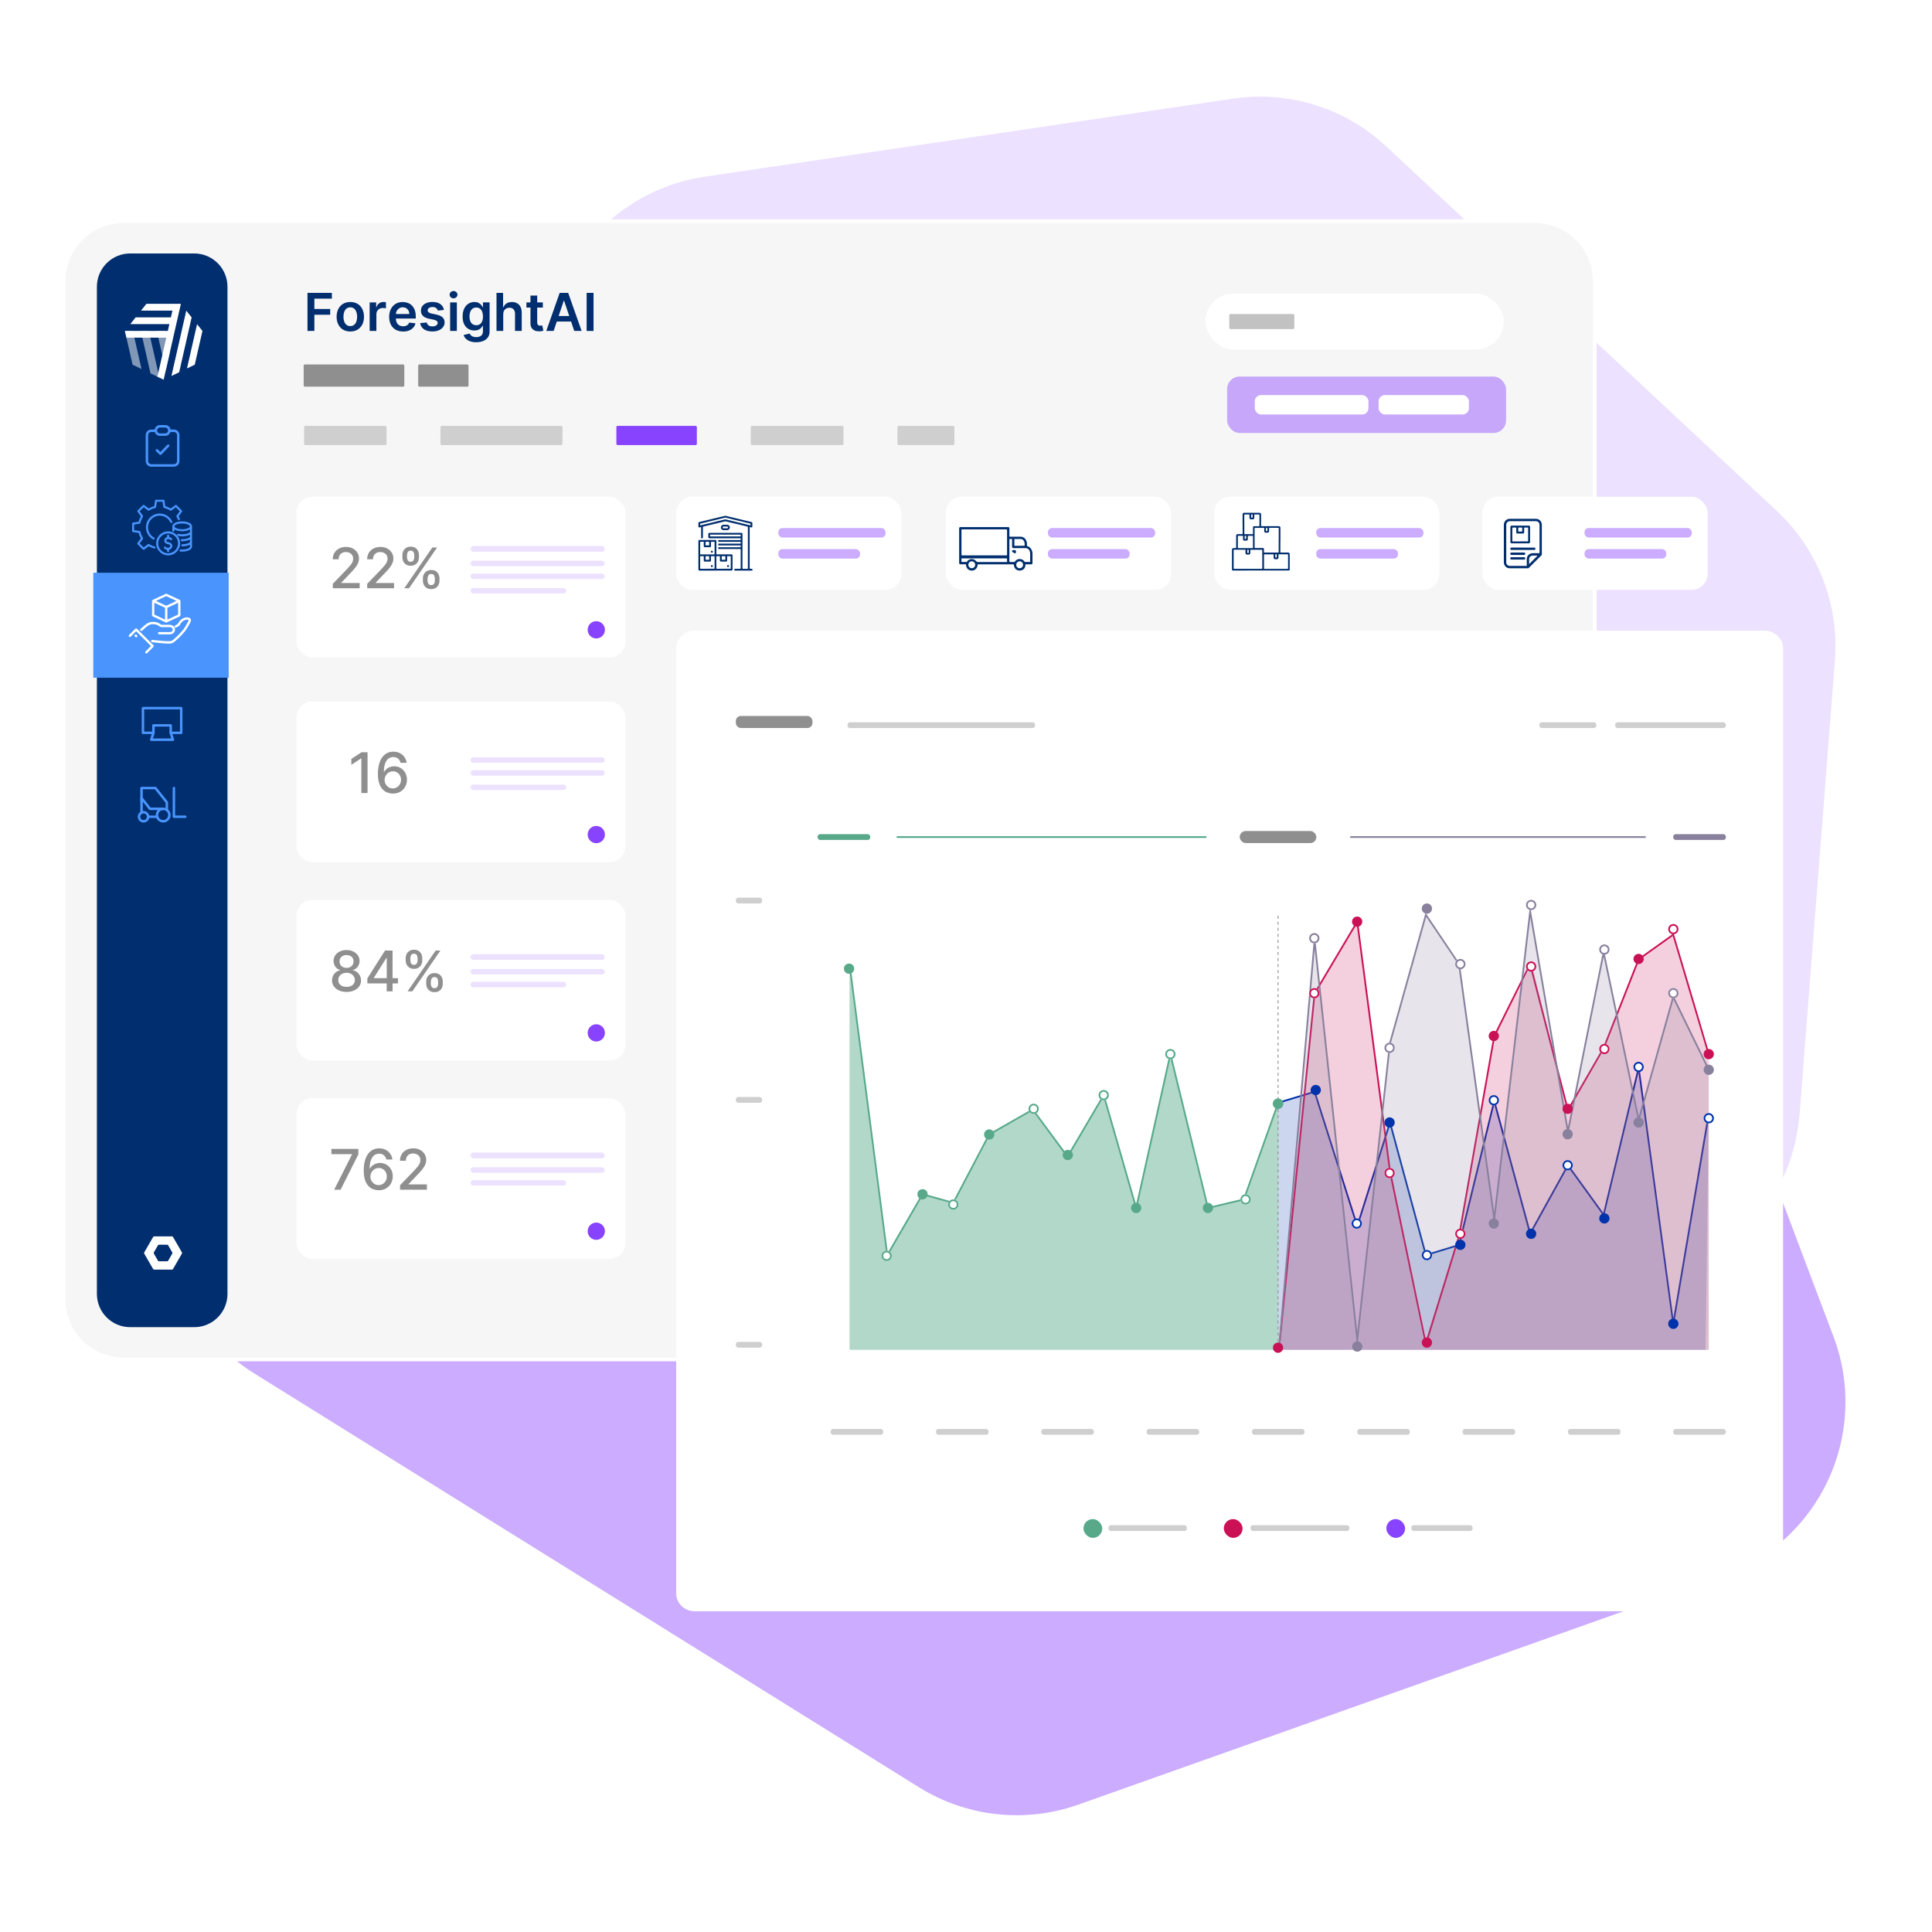 <?xml version="1.0" encoding="UTF-8"?>
<svg id="b" data-name="images" xmlns="http://www.w3.org/2000/svg" xmlns:xlink="http://www.w3.org/1999/xlink" viewBox="0 0 960 960">
  <defs>
    <style>
      .aj, .ak {
        fill: #ca1156;
      }

      .al, .am, .an, .ao, .ap {
        fill: #8843fe;
      }

      .al, .an {
        opacity: .16;
      }

      .am, .ao {
        opacity: .44;
      }

      .aq, .ar, .as, .at, .au, .av, .aw, .ax, .ay, .az, .ba, .bb {
        fill: #fff;
      }

      .aq, .an, .ao {
        fill-rule: evenodd;
      }

      .ak, .bc, .bd {
        opacity: .2;
      }

      .be {
        fill: #8f8f8f;
      }

      .bf {
        fill: #b1d8c9;
      }

      .bg {
        fill: #f6f6f6;
      }

      .bh {
        fill: #4994fd;
      }

      .bi {
        filter: url(#c);
      }

      .bj, .bd {
        fill: #88809d;
      }

      .bk, .bc {
        fill: #0032ab;
      }

      .bl {
        fill: #002e6e;
      }

      .bm {
        fill: #c2c2c2;
      }

      .bn {
        fill: #57a98a;
      }

      .bo {
        fill: #cfcfcf;
      }

      .as {
        filter: url(#ae);
      }

      .at {
        filter: url(#aa);
      }

      .au {
        filter: url(#ag);
      }

      .av {
        filter: url(#ac);
      }

      .aw {
        filter: url(#p);
      }

      .ax {
        filter: url(#r);
      }

      .ay {
        filter: url(#y);
      }

      .az {
        filter: url(#t);
      }

      .ba {
        filter: url(#v);
      }

      .bb {
        isolation: isolate;
        opacity: .5;
      }
    </style>
    <filter id="c" data-name="drop-shadow-1" x="2.32" y="80.32" width="820" height="625" filterUnits="userSpaceOnUse">
      <feOffset dx="0" dy="0"/>
      <feGaussianBlur result="d" stdDeviation="9.23"/>
      <feFlood flood-color="#000" flood-opacity=".2"/>
      <feComposite in2="d" operator="in"/>
      <feComposite in="SourceGraphic"/>
    </filter>
    <filter id="p" data-name="drop-shadow-2" x="330.38" y="240.38" width="124" height="60" filterUnits="userSpaceOnUse">
      <feOffset dx="0" dy="0"/>
      <feGaussianBlur result="q" stdDeviation="1.87"/>
      <feFlood flood-color="#000" flood-opacity=".2"/>
      <feComposite in2="q" operator="in"/>
      <feComposite in="SourceGraphic"/>
    </filter>
    <filter id="r" data-name="drop-shadow-3" x="597.38" y="240.38" width="125" height="60" filterUnits="userSpaceOnUse">
      <feOffset dx="0" dy="0"/>
      <feGaussianBlur result="s" stdDeviation="1.87"/>
      <feFlood flood-color="#000" flood-opacity=".2"/>
      <feComposite in2="s" operator="in"/>
      <feComposite in="SourceGraphic"/>
    </filter>
    <filter id="t" data-name="drop-shadow-4" x="730.38" y="240.38" width="125" height="60" filterUnits="userSpaceOnUse">
      <feOffset dx="0" dy="0"/>
      <feGaussianBlur result="u" stdDeviation="1.87"/>
      <feFlood flood-color="#000" flood-opacity=".2"/>
      <feComposite in2="u" operator="in"/>
      <feComposite in="SourceGraphic"/>
    </filter>
    <filter id="v" data-name="drop-shadow-5" x="463.38" y="240.38" width="125" height="60" filterUnits="userSpaceOnUse">
      <feOffset dx="0" dy="0"/>
      <feGaussianBlur result="w" stdDeviation="1.87"/>
      <feFlood flood-color="#000" flood-opacity=".2"/>
      <feComposite in2="w" operator="in"/>
      <feComposite in="SourceGraphic"/>
    </filter>
    <filter id="y" data-name="drop-shadow-6" x="141.81" y="240.81" width="175" height="92" filterUnits="userSpaceOnUse">
      <feOffset dx="0" dy="0"/>
      <feGaussianBlur result="z" stdDeviation="1.73"/>
      <feFlood flood-color="#000" flood-opacity=".2"/>
      <feComposite in2="z" operator="in"/>
      <feComposite in="SourceGraphic"/>
    </filter>
    <filter id="aa" data-name="drop-shadow-7" x="141.81" y="342.81" width="175" height="92" filterUnits="userSpaceOnUse">
      <feOffset dx="0" dy="0"/>
      <feGaussianBlur result="ab" stdDeviation="1.73"/>
      <feFlood flood-color="#000" flood-opacity=".2"/>
      <feComposite in2="ab" operator="in"/>
      <feComposite in="SourceGraphic"/>
    </filter>
    <filter id="ac" data-name="drop-shadow-8" x="141.81" y="441.81" width="175" height="91" filterUnits="userSpaceOnUse">
      <feOffset dx="0" dy="0"/>
      <feGaussianBlur result="ad" stdDeviation="1.73"/>
      <feFlood flood-color="#000" flood-opacity=".2"/>
      <feComposite in2="ad" operator="in"/>
      <feComposite in="SourceGraphic"/>
    </filter>
    <filter id="ae" data-name="drop-shadow-9" x="141.81" y="539.81" width="175" height="92" filterUnits="userSpaceOnUse">
      <feOffset dx="0" dy="0"/>
      <feGaussianBlur result="af" stdDeviation="1.73"/>
      <feFlood flood-color="#000" flood-opacity=".2"/>
      <feComposite in2="af" operator="in"/>
      <feComposite in="SourceGraphic"/>
    </filter>
    <filter id="ag" data-name="drop-shadow-10" x="317.7" y="294.7" width="587" height="525" filterUnits="userSpaceOnUse">
      <feOffset dx="0" dy="0"/>
      <feGaussianBlur result="ah" stdDeviation="6.1"/>
      <feFlood flood-color="#000" flood-opacity=".2"/>
      <feComposite in2="ah" operator="in"/>
      <feComposite in="SourceGraphic"/>
    </filter>
  </defs>
  <g>
    <path class="ar" d="M894.18,553.99l17.58-225.87c2.19-27.86-8.49-55.2-28.91-74.27l-194.07-181.12c-20.43-19.07-48.46-27.82-76.11-23.71l-262.61,38.8c-27.64,4.07-51.92,20.56-66,44.7l-109.08,187.69c-25.63,44.13-10.41,100.69,33.9,125.92l325.02,185.32c14.43,8.22,30.88,12.42,47.5,12.03l223.16-4.85c47.2-1.01,85.9-37.66,89.58-84.72l.04.09Z"/>
    <path class="ar" d="M43.63,271.82l40.15,343.39c3.24,27.77,18.94,52.53,42.69,67.32l330.19,205.57c23.75,14.78,52.88,17.93,79.26,8.57l319.91-113.46c48.51-17.19,73.39-70.86,55.24-119.02l-137.34-363.78c-8.83-23.45-26.85-42.21-49.91-52.05l-276.69-117.96c-16.14-6.87-33.9-9.01-51.17-6.08l-276.17,46.23c-48.38,8.09-81.84,52.62-76.15,101.26Z"/>
    <path class="ar" d="M894.18,553.99l17.58-225.87c2.19-27.86-8.49-55.2-28.91-74.27l-194.07-181.12c-20.43-19.07-48.46-27.82-76.11-23.71l-262.61,38.8c-27.64,4.07-51.92,20.56-66,44.7l-109.08,187.69c-25.63,44.13-10.41,100.69,33.9,125.92l325.02,185.32c14.43,8.22,30.88,12.42,47.5,12.03l223.16-4.85c47.2-1.01,85.9-37.66,89.58-84.72l.04.09Z"/>
    <path class="ar" d="M43.63,271.82l40.15,343.39c3.24,27.77,18.94,52.53,42.69,67.32l330.19,205.57c23.75,14.78,52.88,17.93,79.26,8.57l319.91-113.46c48.51-17.19,73.39-70.86,55.24-119.02l-137.34-363.78c-8.83-23.45-26.85-42.21-49.91-52.05l-276.69-117.96c-16.14-6.87-33.9-9.01-51.17-6.08l-276.17,46.23c-48.38,8.09-81.84,52.62-76.15,101.26Z"/>
  </g>
  <g>
    <path class="aq" d="M894.18,553.99l17.58-225.87c2.19-27.86-8.49-55.2-28.91-74.27l-194.07-181.12c-20.43-19.07-48.46-27.82-76.11-23.71l-262.61,38.8c-27.64,4.07-51.92,20.56-66,44.7l-109.08,187.69c-25.63,44.13-10.41,100.69,33.9,125.92l325.02,185.32c14.43,8.22,30.88,12.42,47.5,12.03l223.16-4.85c47.2-1.01,85.9-37.66,89.58-84.72l.04.09Z"/>
    <path class="aq" d="M43.63,271.82l40.15,343.39c3.24,27.77,18.94,52.53,42.69,67.32l330.19,205.57c23.75,14.78,52.88,17.93,79.26,8.57l319.91-113.46c48.51-17.19,73.39-70.86,55.24-119.02l-137.34-363.78c-8.83-23.45-26.85-42.21-49.91-52.05l-276.69-117.96c-16.14-6.87-33.9-9.01-51.17-6.08l-276.17,46.23c-48.38,8.09-81.84,52.62-76.15,101.26Z"/>
    <path class="an" d="M894.18,553.99l17.58-225.87c2.19-27.86-8.49-55.2-28.91-74.27l-194.07-181.12c-20.43-19.07-48.46-27.82-76.11-23.71l-262.61,38.8c-27.64,4.07-51.92,20.56-66,44.7l-109.08,187.69c-25.63,44.13-10.41,100.69,33.9,125.92l325.02,185.32c14.43,8.22,30.88,12.42,47.5,12.03l223.16-4.85c47.2-1.01,85.9-37.66,89.58-84.72l.04.09Z"/>
    <path class="ao" d="M43.63,271.82l40.15,343.39c3.24,27.77,18.94,52.53,42.69,67.32l330.19,205.57c23.75,14.78,52.88,17.93,79.26,8.57l319.91-113.46c48.51-17.19,73.39-70.86,55.24-119.02l-137.34-363.78c-8.83-23.45-26.85-42.21-49.91-52.05l-276.69-117.96c-16.14-6.87-33.9-9.01-51.17-6.08l-276.17,46.23c-48.38,8.09-81.84,52.62-76.15,101.26Z"/>
  </g>
  <g>
    <g class="bi">
      <rect class="bg" x="31.61" y="109.88" width="760.8" height="565.64" rx="29.77" ry="29.77"/>
      <path class="ar" d="M762.63,676.44H61.38c-16.93,0-30.7-13.77-30.7-30.7V139.65c0-16.93,13.77-30.7,30.7-30.7h701.26c16.93,0,30.7,13.77,30.7,30.7v506.09c0,16.93-13.77,30.7-30.7,30.7ZM61.38,110.81c-15.91,0-28.84,12.94-28.84,28.84v506.09c0,15.91,12.94,28.84,28.84,28.84h701.26c15.91,0,28.84-12.94,28.84-28.84V139.65c0-15.91-12.94-28.84-28.84-28.84H61.38Z"/>
    </g>
    <path class="bl" d="M96.49,125.94h-31.8c-9.13,0-16.54,7.4-16.54,16.54v500.44c0,9.13,7.4,16.54,16.54,16.54h31.8c9.13,0,16.54-7.4,16.54-16.54V142.48c0-9.13-7.4-16.54-16.54-16.54Z"/>
    <path class="ar" d="M85.98,630.56l4.41-7.64c.11-.19.11-.43,0-.62l-4.41-7.64c-.11-.19-.32-.31-.54-.31h-8.82c-.22,0-.43.12-.54.31l-4.41,7.64c-.11.19-.11.43,0,.62l4.41,7.64c.11.19.32.31.54.31h8.82c.22,0,.43-.12.54-.31ZM76.46,622.3l2.01-3.49c.11-.19.32-.31.54-.31h4.03c.22,0,.43.12.54.31l2.01,3.49c.11.19.11.43,0,.62l-2.01,3.49c-.11.19-.32.31-.54.31h-4.03c-.22,0-.43-.12-.54-.31l-2.01-3.49c-.11-.19-.11-.43,0-.62Z"/>
    <rect class="ar" x="598.91" y="145.88" width="148.32" height="27.81" rx="13.91" ry="13.91"/>
    <g>
      <rect class="be" x="150.89" y="181.09" width="50.01" height="11.05" rx=".62" ry=".62"/>
      <rect class="be" x="207.79" y="181.09" width="25.01" height="11.05" rx=".62" ry=".62"/>
    </g>
    <rect class="bm" x="610.83" y="156.04" width="32.32" height="7.49" rx=".62" ry=".62"/>
    <g id="e" data-name="cin7-white">
      <path id="f" data-name="Fill-7-2" class="bb" d="M74.77,185.52l3.45,1.67,1,.49-5.28-23.24h-3.96l4.79,21.09Z"/>
      <path id="g" data-name="Fill-8" class="bb" d="M65.87,181.22l4.45,2.15-4.3-18.93h-3.96l3.82,16.78Z"/>
      <path id="h" data-name="Fill-12" class="bb" d="M84.35,175.36l-2.48-10.92h-3.96l4.46,19.64,1.98-8.71Z"/>
      <path id="i" data-name="Fill-9" class="ar" d="M89.04,184.96l-3.86,1.87,7.38-32.48,2.67,3.36-6.2,27.25Z"/>
      <path id="j" data-name="Fill-10" class="ar" d="M96.77,181.22l-3.86,1.87,5.01-22.02,2.67,3.37-3.82,16.78Z"/>
      <path id="k" data-name="Fill-11" class="ar" d="M72.74,150.98l-2.67,3.36h15.62l-.76,3.36h-17.53l-2.67,3.36h19.43l-.76,3.36h-21.34l.76,3.36h19.81l-4.41,19.39,3.1,1.5,8.57-37.71h-17.15Z"/>
    </g>
    <g id="l" data-name="min-icon/pos">
      <g id="m" data-name="Group-5-3">
        <path class="bh" d="M90.04,364.76h-5.2c-.34,0-.62-.28-.62-.62s.28-.62.62-.62h4.58v-11.04h-17.76v11.04h4.58c.34,0,.62.28.62.62s-.28.62-.62.62h-5.2c-.34,0-.62-.28-.62-.62v-12.28c0-.34.28-.62.62-.62h19c.34,0,.62.28.62.62v12.28c0,.34-.28.62-.62.62Z"/>
        <path class="bh" d="M85.93,368.17h-10.78c-.2,0-.38-.09-.5-.25-.12-.16-.15-.37-.09-.55l1.06-3.32v-3.59c0-.34.28-.62.62-.62h8.59c.34,0,.62.28.62.62v3.59l1.06,3.32c.06.19.03.39-.09.55-.12.16-.3.25-.5.25ZM76,366.93h9.08l-.83-2.6c-.02-.06-.03-.12-.03-.19v-3.07h-7.35v3.07c0,.06,0,.13-.03.19l-.83,2.6Z"/>
      </g>
    </g>
    <g id="n" data-name="min-icon/warehouse">
      <path class="bh" d="M70.34,404.42c-.34,0-.62-.28-.62-.62v-7.24c0-.26.17-.5.42-.58.25-.08.53,0,.69.2l3.99,5.11h6.28c.34,0,.62.28.62.62s-.28.62-.62.62h-6.58c-.19,0-.37-.09-.49-.24l-3.07-3.93v5.44c0,.34-.28.62-.62.62Z"/>
      <path class="bh" d="M81.09,408.72c-2.04,0-3.7-1.67-3.7-3.71s1.66-3.71,3.7-3.71,3.7,1.67,3.7,3.71-1.66,3.71-3.7,3.71ZM81.09,402.52c-1.36,0-2.47,1.11-2.47,2.48s1.11,2.48,2.47,2.48,2.47-1.11,2.47-2.48-1.11-2.48-2.47-2.48Z"/>
      <path class="bh" d="M71.33,408.72c-1.58,0-2.87-1.29-2.87-2.88s1.29-2.88,2.87-2.88,2.87,1.29,2.87,2.88-1.29,2.88-2.87,2.88ZM71.33,404.19c-.9,0-1.64.74-1.64,1.65s.73,1.65,1.64,1.65,1.64-.74,1.64-1.65-.73-1.65-1.64-1.65Z"/>
      <path class="bh" d="M92.08,406.45h-5.67c-.34,0-.62-.28-.62-.62v-14.26c0-.34.28-.62.62-.62s.62.28.62.62v13.64h5.05c.34,0,.62.28.62.62s-.28.62-.62.62Z"/>
      <path class="bh" d="M82.91,403.12c-.34,0-.62-.28-.62-.62v-3.6l-5.36-6.71h-5.98v5.79c0,.34-.28.62-.62.62s-.62-.28-.62-.62v-6.41c0-.34.28-.62.62-.62h6.9c.19,0,.37.09.48.23l5.68,7.11c.09.11.13.25.13.39v3.82c0,.34-.28.62-.62.62Z"/>
      <path class="bh" d="M78.12,406.45h-4.54c-.34,0-.62-.28-.62-.62s.28-.62.62-.62h4.54c.34,0,.62.28.62.62s-.28.62-.62.62Z"/>
    </g>
    <g id="o" data-name="min-icon/inventory-management">
      <path class="bh" d="M86.44,231.88h-11.3c-1.52,0-2.75-1.24-2.75-2.76v-12.93c0-1.52,1.24-2.76,2.75-2.76h2.28c.34,0,.62.28.62.62s-.28.62-.62.62h-2.28c-.84,0-1.52.68-1.52,1.53v12.93c0,.84.68,1.52,1.52,1.52h11.3c.84,0,1.52-.68,1.52-1.52v-12.93c0-.84-.68-1.53-1.52-1.53h-2.28c-.34,0-.62-.28-.62-.62s.28-.62.62-.62h2.28c1.52,0,2.75,1.24,2.75,2.76v12.93c0,1.52-1.24,2.76-2.75,2.76Z"/>
      <path class="bh" d="M82.1,216.58h-2.62c-1.48,0-2.68-1.21-2.68-2.69s1.2-2.68,2.68-2.68h2.62c1.48,0,2.68,1.2,2.68,2.68s-1.2,2.69-2.68,2.69ZM79.48,212.45c-.79,0-1.44.65-1.44,1.45s.65,1.45,1.44,1.45h2.62c.79,0,1.44-.65,1.44-1.45s-.65-1.45-1.44-1.45h-2.62Z"/>
      <path class="bh" d="M79.74,226.09c-.16,0-.31-.06-.43-.17l-1.79-1.73c-.25-.24-.25-.63-.02-.88.24-.24.63-.25.88-.02l1.34,1.3,3.4-3.56c.24-.25.63-.26.87-.02.25.24.26.63.02.87l-3.83,4.01c-.11.12-.27.19-.43.19h-.01Z"/>
    </g>
    <g>
      <path class="bl" d="M152.79,164.44v-18.91h12.11v2.87h-8.69v5.13h7.86v2.87h-7.86v8.03h-3.42Z"/>
      <path class="bl" d="M174.06,164.71c-1.38,0-2.58-.3-3.6-.91s-1.8-1.46-2.36-2.56-.84-2.38-.84-3.84.28-2.75.84-3.85,1.34-1.96,2.36-2.57,2.22-.91,3.6-.91,2.58.3,3.6.91,1.8,1.46,2.36,2.57.84,2.39.84,3.85-.28,2.75-.84,3.84-1.34,1.95-2.36,2.56-2.21.91-3.6.91ZM174.08,162.04c.75,0,1.38-.21,1.88-.62.51-.42.88-.97,1.13-1.68.25-.7.37-1.48.37-2.35s-.12-1.65-.37-2.36c-.25-.71-.63-1.27-1.13-1.69-.5-.42-1.13-.63-1.88-.63s-1.41.21-1.92.63c-.51.42-.89.98-1.13,1.69-.25.7-.38,1.49-.38,2.36s.12,1.64.38,2.35c.25.7.63,1.26,1.13,1.68.51.42,1.15.62,1.92.62Z"/>
      <path class="bl" d="M183.68,164.44v-14.18h3.24v2.36h.15c.26-.82.7-1.45,1.33-1.9s1.35-.67,2.17-.67c.18,0,.39,0,.62.02.23.02.42.04.58.07v3.08c-.14-.05-.36-.09-.67-.13s-.6-.06-.88-.06c-.61,0-1.16.13-1.64.39-.48.26-.86.62-1.14,1.08s-.42.99-.42,1.6v8.34h-3.34Z"/>
      <path class="bl" d="M200.27,164.71c-1.42,0-2.65-.3-3.68-.89-1.03-.59-1.82-1.44-2.38-2.53-.55-1.09-.83-2.38-.83-3.86s.28-2.74.84-3.85c.56-1.1,1.34-1.97,2.34-2.58,1-.62,2.18-.93,3.54-.93.87,0,1.7.14,2.48.42.78.28,1.47.71,2.07,1.3.6.58,1.07,1.33,1.42,2.23.34.9.52,1.97.52,3.22v1.03h-11.62v-2.25h8.42c0-.64-.14-1.21-.42-1.71-.27-.5-.65-.9-1.13-1.19-.48-.29-1.04-.43-1.68-.43-.68,0-1.28.17-1.8.49-.52.33-.92.76-1.21,1.29-.29.53-.43,1.12-.44,1.75v1.97c0,.83.15,1.53.45,2.12s.72,1.04,1.27,1.35c.54.31,1.17.47,1.9.47.49,0,.93-.07,1.32-.21s.74-.34,1.02-.61.51-.61.66-1.01l3.12.35c-.2.82-.57,1.54-1.12,2.16-.55.61-1.25,1.09-2.11,1.42-.86.34-1.83.5-2.94.5Z"/>
      <path class="bl" d="M220.61,154l-3.05.33c-.09-.31-.24-.6-.45-.87-.21-.27-.5-.49-.85-.66-.36-.17-.79-.25-1.31-.25-.7,0-1.28.15-1.75.45-.47.3-.7.69-.7,1.17,0,.41.15.75.46,1.01.31.26.83.47,1.55.64l2.42.52c1.34.29,2.34.75,3,1.38.66.63.99,1.45.99,2.46,0,.89-.27,1.68-.78,2.36-.51.68-1.23,1.21-2.14,1.59-.91.38-1.96.57-3.14.57-1.74,0-3.13-.37-4.19-1.09-1.06-.73-1.69-1.75-1.89-3.05l3.26-.31c.15.64.46,1.12.94,1.45.48.33,1.1.49,1.87.49s1.43-.16,1.92-.49c.48-.33.72-.73.72-1.21,0-.41-.16-.74-.47-1.01-.31-.26-.79-.47-1.45-.61l-2.42-.51c-1.36-.28-2.37-.76-3.02-1.44s-.97-1.53-.97-2.56c0-.87.23-1.63.71-2.28.48-.64,1.16-1.14,2.02-1.5.86-.35,1.86-.53,3-.53,1.66,0,2.97.35,3.93,1.06s1.55,1.67,1.78,2.87Z"/>
      <path class="bl" d="M225.36,148.24c-.53,0-.99-.18-1.37-.54-.38-.36-.57-.78-.57-1.28s.19-.92.57-1.28c.38-.35.84-.53,1.37-.53s.99.18,1.37.54c.38.36.57.79.57,1.28s-.19.92-.57,1.28c-.38.35-.84.53-1.37.53ZM223.67,164.44v-14.18h3.34v14.18h-3.34Z"/>
      <path class="bl" d="M236.62,170.05c-1.2,0-2.23-.16-3.09-.48-.86-.32-1.55-.76-2.08-1.3-.52-.54-.89-1.14-1.09-1.8l3.01-.73c.13.28.33.55.59.83.26.27.61.5,1.05.68.44.18,1,.27,1.67.27.95,0,1.73-.23,2.36-.69.62-.46.93-1.21.93-2.26v-2.69h-.17c-.17.34-.42.7-.75,1.06-.33.36-.76.67-1.3.91-.54.25-1.21.37-2.03.37-1.09,0-2.08-.26-2.96-.77-.88-.51-1.58-1.28-2.1-2.31-.52-1.03-.78-2.31-.78-3.85s.26-2.87.78-3.95c.52-1.07,1.22-1.89,2.11-2.45.89-.56,1.87-.83,2.96-.83.83,0,1.52.14,2.05.42s.97.62,1.29,1.01c.32.39.56.76.73,1.1h.18v-2.34h3.3v14.41c0,1.21-.29,2.22-.87,3.01-.58.79-1.37,1.39-2.37,1.78-1,.39-2.14.59-3.42.59ZM236.65,161.61c.71,0,1.31-.17,1.81-.52.5-.34.88-.84,1.14-1.49.26-.65.39-1.42.39-2.33s-.13-1.67-.38-2.35c-.26-.67-.63-1.19-1.13-1.56-.5-.37-1.1-.56-1.82-.56s-1.37.19-1.87.58c-.5.39-.87.92-1.13,1.59-.25.67-.38,1.44-.38,2.29s.13,1.63.38,2.28c.25.65.63,1.15,1.13,1.51s1.12.54,1.85.54Z"/>
      <path class="bl" d="M250.05,156.13v8.31h-3.34v-18.91h3.27v7.14h.17c.33-.8.85-1.43,1.55-1.9.7-.46,1.59-.7,2.67-.7.98,0,1.84.21,2.58.62.73.41,1.3,1.02,1.7,1.81.4.79.6,1.76.6,2.91v9.03h-3.34v-8.51c0-.95-.24-1.7-.73-2.23-.49-.53-1.17-.8-2.05-.8-.59,0-1.12.13-1.58.38-.46.26-.83.62-1.09,1.1s-.39,1.06-.39,1.75Z"/>
      <path class="bl" d="M269.73,150.26v2.58h-8.15v-2.58h8.15ZM263.59,146.86h3.34v13.31c0,.45.07.79.21,1.03.14.24.32.4.55.49.23.09.48.13.76.13.21,0,.4-.02.58-.05.18-.03.31-.06.4-.08l.56,2.61c-.18.06-.43.13-.76.2-.33.07-.73.12-1.21.13-.84.02-1.59-.1-2.26-.38-.67-.28-1.2-.72-1.59-1.31-.39-.59-.58-1.33-.58-2.22v-13.87Z"/>
      <path class="bl" d="M275.1,164.44h-3.66l6.66-18.91h4.23l6.67,18.91h-3.66l-5.05-15.03h-.15l-5.04,15.03ZM275.22,157.02h9.97v2.75h-9.97v-2.75Z"/>
      <path class="bl" d="M294.92,145.53v18.91h-3.42v-18.91h3.42Z"/>
    </g>
    <path class="bh" d="M77.28,272.18c-.07.28-.35.44-.63.37-.96-.25-1.88-.63-2.74-1.13l-2.25,1.67c-.09.07-.2.1-.31.1-.13,0-.27-.05-.37-.15l-2.61-2.61c-.18-.18-.2-.47-.05-.68l1.67-2.25c-.5-.85-.87-1.75-1.12-2.7l-2.78-.41c-.25-.04-.44-.26-.44-.52v-3.69c0-.26.19-.48.44-.51l2.78-.41c.25-.95.63-1.86,1.12-2.7l-1.67-2.25c-.15-.21-.13-.5.05-.68l2.61-2.61c.18-.18.47-.2.68-.05l2.25,1.67c.85-.5,1.75-.87,2.7-1.12l.41-2.77c.04-.25.26-.44.51-.44h3.69c.26,0,.48.19.51.44l.41,2.77c.95.25,1.86.63,2.7,1.12l2.25-1.67c.21-.15.5-.13.68.05l2.61,2.61c.18.18.2.47.05.68l-1.67,2.25c.22.37.41.76.59,1.15.11.26,0,.57-.27.68s-.57,0-.68-.27c-.2-.46-.43-.9-.69-1.32-.12-.18-.11-.41.02-.59l1.61-2.17-1.98-1.98-2.17,1.61c-.17.13-.4.14-.59.02-.94-.59-1.95-1.01-3.03-1.26-.21-.05-.37-.22-.4-.43l-.4-2.68h-2.8l-.4,2.68c-.03.21-.19.38-.4.43-1.08.24-2.1.67-3.03,1.26-.18.12-.41.11-.59-.02l-2.17-1.61-1.98,1.98,1.61,2.17c.13.17.14.4.02.59-.59.94-1.01,1.95-1.26,3.03-.05.21-.22.37-.43.4l-2.68.4v2.8l2.68.4c.21.03.38.19.43.4.24,1.08.67,2.1,1.26,3.03.11.18.11.41-.02.59l-1.61,2.17,1.98,1.98,2.17-1.61c.17-.13.4-.14.59-.02.85.54,1.78.94,2.75,1.19.28.07.45.36.37.64ZM79.38,256.22c2.25,0,4.32,1.32,5.27,3.37.12.26.43.37.69.25.26-.12.37-.43.25-.69-1.12-2.41-3.56-3.97-6.22-3.97-3.78,0-6.85,3.07-6.85,6.85,0,2.5,1.36,4.8,3.56,6.01.08.04.17.06.25.06.18,0,.36-.1.46-.27.14-.25.05-.57-.21-.7-1.86-1.02-3.02-2.97-3.02-5.1,0-3.2,2.61-5.81,5.81-5.81ZM95.42,261.55v10.08c0,1.4-2.11,2.46-4.91,2.46-.27,0-.54,0-.8-.03-.28-.02-.5-.27-.48-.56.02-.29.27-.5.56-.48.23.02.48.03.72.03,2.36,0,3.87-.84,3.87-1.42v-.98c-.93.52-2.3.82-3.81.82-.29,0-.52-.23-.52-.52s.23-.52.52-.52c1.87,0,3.28-.52,3.81-1.06v-1.25c-.93.52-2.3.82-3.81.82-.08,0-.16,0-.23,0-.29,0-.52-.24-.51-.53,0-.29.25-.51.53-.51.07,0,.14,0,.22,0,1.86,0,3.28-.52,3.81-1.06v-1.15c-.93.52-2.3.82-3.81.82-.75,0-1.47-.08-2.14-.22-.28-.06-.46-.34-.4-.62.06-.28.34-.46.62-.4.6.13,1.24.2,1.92.2,1.86,0,3.28-.52,3.81-1.06v-1.34c-.88.56-2.26.91-3.87.91s-2.98-.35-3.87-.91v.59c0,.29-.23.52-.52.52s-.52-.23-.52-.52v-2.14s0-.01,0-.02c.02-1.39,2.12-2.44,4.91-2.44s4.83,1.02,4.9,2.38c0,.03,0,.05,0,.08ZM94.39,261.55c0-.58-1.51-1.42-3.87-1.42s-3.87.84-3.87,1.42,1.51,1.42,3.87,1.42,3.87-.84,3.87-1.42ZM83.62,269.37s-.02,0-.03,0c-.53-.04-.94-.37-.94-.76,0-.42.47-.77,1.04-.77.36,0,.71.15.89.39.18.22.5.26.73.09.22-.18.26-.5.09-.73-.32-.4-.8-.67-1.34-.75v-.65c0-.29-.23-.52-.52-.52s-.52.23-.52.52v.71c-.81.24-1.4.92-1.4,1.71,0,.95.81,1.72,1.89,1.8.62.06,1.09.45,1.09.9,0,.49-.55.9-1.19.9-.42,0-.82-.18-1.04-.46-.18-.23-.5-.27-.73-.1-.23.18-.27.5-.1.73.34.45.88.74,1.47.83v.58c0,.29.23.52.52.52s.52-.23.52-.52v-.63c.91-.24,1.58-.98,1.58-1.86,0-.99-.85-1.8-2.02-1.93ZM89.51,269.99c0,3.29-2.68,5.96-5.96,5.96s-5.96-2.68-5.96-5.96,2.68-5.96,5.96-5.96,5.96,2.68,5.96,5.96ZM88.47,269.99c0-2.72-2.21-4.93-4.93-4.93s-4.93,2.21-4.93,4.93,2.21,4.93,4.93,4.93,4.93-2.21,4.93-4.93Z"/>
    <g>
      <rect class="aw" x="336" y="246.83" width="111.91" height="46.27" rx="8" ry="8"/>
      <g>
        <rect class="am" x="386.74" y="262.38" width="53.28" height="4.71" rx="2.07" ry="2.07"/>
        <rect class="am" x="386.74" y="272.85" width="40.62" height="4.71" rx="2.07" ry="2.07"/>
      </g>
    </g>
    <g>
      <path class="bl" d="M348.37,261.88c-.26.06-.48.11-.71.17-.38.1-.63-.09-.63-.48,0-.55,0-1.11,0-1.66,0-.3.13-.44.42-.51.89-.21,1.77-.43,2.66-.64.97-.23,1.94-.46,2.91-.7.88-.21,1.75-.43,2.63-.64.89-.22,1.78-.43,2.68-.64.63-.15,1.27-.32,1.9-.45.18-.04.38-.01.56.03,1.19.28,2.37.57,3.56.86,1.12.27,2.24.53,3.36.8,1.35.32,2.69.65,4.04.98.56.14,1.12.27,1.69.41.27.06.39.22.4.5,0,.56,0,1.12,0,1.67,0,.38-.26.57-.62.48-.22-.06-.45-.11-.7-.17,0,.08-.01.13-.01.19,0,6.79,0,13.57,0,20.36,0,.15.04.19.19.19.34-.01.68,0,1.02,0,.1,0,.14.03.14.14,0,.21,0,.43,0,.64,0,.09-.03.13-.12.12-.03,0-.06,0-.1,0-2.83,0-5.67,0-8.5,0q-.22,0-.22-.23c0-.17,0-.34,0-.51,0-.13.04-.16.16-.16.89,0,1.78,0,2.66,0q.3,0,.3-.3c0-3.1,0-6.2,0-9.3q0-.22-.22-.22c-3.57,0-7.14,0-10.71,0q-.22,0-.22-.22c0-.19,0-.37,0-.56,0-.08.03-.12.11-.11.05,0,.1,0,.14,0,3.56,0,7.12,0,10.68,0q.22,0,.22-.22c0-.19,0-.37,0-.56,0-.08-.03-.12-.11-.11-.05,0-.1,0-.14,0-3.56,0-7.12,0-10.68,0q-.22,0-.22-.22c0-.18,0-.36,0-.54,0-.09.02-.14.13-.13.05,0,.1,0,.14,0,3.54,0,7.08,0,10.62,0,.32,0,.27.04.27-.28,0-.16,0-.32,0-.48,0-.09-.03-.14-.13-.13-.05,0-.1,0-.14,0-3.56,0-7.11,0-10.67,0q-.23,0-.23-.22c0-.18,0-.36,0-.54,0-.11.04-.14.14-.13.05,0,.1,0,.14,0,3.55,0,7.1,0,10.65,0q.23,0,.23-.23c0-.17,0-.34,0-.51,0-.12-.04-.16-.16-.15-.05,0-.1,0-.14,0-5.07,0-10.13,0-15.2,0-.13,0-.29-.02-.39-.09-.1-.07-.18-.22-.18-.34-.02-.59-.01-1.19,0-1.79,0-.26.19-.44.46-.45.04,0,.09,0,.13,0,5.27,0,10.54,0,15.82,0,.31,0,.46.08.53.3.03.08.03.18.03.27,0,1.99,0,3.98,0,5.96,0,3.7,0,7.4,0,11.1q0,.23.22.23c.75,0,1.5,0,2.25,0q.21,0,.21-.2c0-2.47,0-4.94,0-7.41,0-4.36,0-8.73,0-13.09,0-.17-.02-.26-.22-.3-.97-.22-1.94-.46-2.91-.7-.81-.2-1.63-.4-2.44-.59-.89-.21-1.77-.42-2.66-.64-.88-.21-1.76-.43-2.65-.64-.15-.04-.33-.05-.48-.02-1.12.26-2.24.54-3.36.81-.96.23-1.92.46-2.88.69-.81.2-1.62.39-2.43.59-.71.17-1.42.35-2.14.51-.15.03-.17.1-.17.23,0,1.79,0,3.57,0,5.36q0,.23-.23.23c-.16,0-.33,0-.49,0-.15.01-.18-.04-.18-.18,0-1.47,0-2.93,0-4.4,0-.31,0-.63,0-.98ZM347.93,261.05c.1-.02.18-.03.25-.04,1.32-.32,2.63-.63,3.94-.95,1.27-.31,2.55-.62,3.82-.93,1.38-.33,2.76-.67,4.15-1,.17-.04.36-.07.53-.03.8.18,1.59.38,2.38.57.97.23,1.94.46,2.91.7,1.12.27,2.25.54,3.37.82.82.2,1.64.4,2.46.59.39.09.77.18,1.19.28,0-.26,0-.49,0-.73,0-.1-.03-.14-.13-.16-.48-.11-.95-.23-1.42-.34-.74-.18-1.48-.36-2.23-.54-.89-.21-1.77-.43-2.66-.64-.88-.21-1.75-.42-2.63-.64-.81-.2-1.63-.39-2.44-.59-.54-.13-1.07-.33-1.63-.08-.07.03-.14.04-.22.06-.88.21-1.76.42-2.65.64-.74.18-1.47.36-2.21.54-.73.18-1.45.35-2.18.52-.83.2-1.65.4-2.48.6-.68.16-1.36.33-2.04.5-.04,0-.09.06-.09.09,0,.25,0,.51,0,.78ZM360.41,266.54c2.45,0,4.9,0,7.35,0,.04,0,.09,0,.13,0,.1,0,.13-.03.13-.13,0-.18,0-.36,0-.54q0-.22-.22-.22c-4.91,0-9.82,0-14.73,0-.03,0-.06,0-.1,0-.1-.01-.13.03-.13.13,0,.19,0,.37,0,.56q0,.21.21.21c2.46,0,4.91,0,7.37,0Z"/>
      <path class="bl" d="M355.51,283.51c-2.64,0-5.27,0-7.91,0-.42,0-.57-.15-.57-.58,0-4.68,0-9.35,0-14.03,0-.42.15-.58.57-.58,2.59,0,5.19,0,7.78,0,.42,0,.58.15.58.57,0,2.12,0,4.24,0,6.36q0,.21.21.21c2.42,0,4.84,0,7.25,0,.42,0,.58.15.58.58,0,2.3,0,4.59,0,6.89,0,.42-.15.57-.58.57-2.64,0-5.27,0-7.91,0ZM351.5,275.47c1.14,0,2.27,0,3.41,0,.13,0,.16-.04.16-.16,0-1.98,0-3.95,0-5.93,0-.12-.03-.16-.16-.16-.49,0-.98,0-1.47,0-.13,0-.16.04-.16.16,0,.66,0,1.33,0,1.99,0,.36-.17.53-.53.53-.84,0-1.68,0-2.52,0-.36,0-.53-.17-.53-.53,0-.66,0-1.33,0-1.99,0-.13-.04-.16-.16-.16-.48,0-.97,0-1.45,0-.14,0-.18.04-.18.18,0,1.97,0,3.93,0,5.9,0,.14.04.18.18.18,1.13,0,2.26,0,3.4,0ZM351.5,282.61c1.14,0,2.27,0,3.41,0,.13,0,.16-.04.16-.16,0-1.98,0-3.95,0-5.93,0-.12-.03-.16-.16-.16-.49,0-.98,0-1.47,0-.13,0-.16.04-.16.16,0,.66,0,1.33,0,1.99,0,.36-.17.53-.53.53-.84,0-1.68,0-2.52,0-.36,0-.53-.17-.53-.53,0-.66,0-1.33,0-1.99,0-.13-.04-.16-.16-.16-.48,0-.97,0-1.45,0-.14,0-.18.04-.18.18,0,1.97,0,3.93,0,5.9,0,.14.04.18.18.18,1.13,0,2.26,0,3.4,0ZM359.53,282.61c1.14,0,2.27,0,3.41,0,.12,0,.16-.03.16-.16,0-1.98,0-3.95,0-5.93,0-.12-.03-.17-.16-.16-.49,0-.98,0-1.47,0-.12,0-.16.03-.16.16,0,.66,0,1.33,0,1.99,0,.36-.17.53-.53.53-.84,0-1.68,0-2.52,0-.36,0-.53-.17-.53-.53,0-.66,0-1.33,0-1.99,0-.13-.04-.16-.16-.16-.48,0-.97,0-1.45,0-.14,0-.18.04-.18.18,0,1.97,0,3.93,0,5.9,0,.14.04.18.18.18,1.13,0,2.26,0,3.4,0ZM352.39,270.13c0-.26,0-.52,0-.78,0-.1-.03-.13-.13-.13-.51,0-1.02,0-1.53,0-.1,0-.13.03-.13.13,0,.51,0,1.02,0,1.53,0,.1.03.13.13.13.51,0,1.02,0,1.53,0,.1,0,.13-.03.13-.13,0-.25,0-.5,0-.75ZM352.39,277.26c0-.24,0-.48,0-.72,0-.13-.03-.19-.17-.18-.48,0-.97,0-1.45,0-.14,0-.17.05-.17.17,0,.48,0,.97,0,1.45,0,.12.02.17.16.17.49,0,.98,0,1.47,0,.12,0,.17-.02.17-.16-.01-.24,0-.49,0-.73ZM359.52,278.15c.26,0,.52,0,.78,0,.1,0,.13-.03.13-.13,0-.51,0-1.02,0-1.53,0-.1-.03-.13-.13-.13-.51,0-1.02,0-1.53,0-.1,0-.13.03-.13.13,0,.51,0,1.02,0,1.53,0,.1.03.13.13.13.25,0,.5,0,.75,0Z"/>
      <path class="bl" d="M360.43,260.74c.3,0,.61,0,.91,0,.73.01,1.32.61,1.32,1.34,0,.73-.59,1.33-1.32,1.34-.61,0-1.21,0-1.82,0-.74,0-1.33-.61-1.33-1.35,0-.73.59-1.32,1.33-1.33.3,0,.61,0,.91,0ZM360.43,261.63c-.28,0-.56,0-.84,0-.3,0-.5.18-.5.44,0,.26.2.45.49.45.56,0,1.13,0,1.69,0,.29,0,.49-.19.49-.45,0-.26-.2-.44-.49-.44-.28,0-.56,0-.84,0Z"/>
      <path class="bl" d="M353.71,274.58c-.43,0-.43,0-.43-.43,0-.15-.05-.36.03-.43.09-.08.29-.04.44-.04.42,0,.42,0,.42.42,0,.12,0,.24,0,.37,0,.08-.03.11-.11.11-.12,0-.23,0-.35,0Z"/>
      <path class="bl" d="M353.73,281.73c-.14,0-.33.03-.41-.04-.07-.07-.03-.27-.04-.41,0-.14-.04-.34.03-.41.09-.08.28-.04.42-.04.44,0,.44,0,.44.43,0,.11,0,.22,0,.33,0,.1-.04.13-.13.13-.11,0-.21,0-.32,0,0,0,0,0,0,0Z"/>
      <path class="bl" d="M361.78,280.83c.43,0,.43,0,.43.43,0,.15.05.36-.03.43-.09.08-.29.04-.44.04-.42,0-.42,0-.42-.42,0-.12,0-.23,0-.35,0-.1.04-.13.13-.13.11,0,.22,0,.33,0Z"/>
    </g>
    <g>
      <rect class="ax" x="603.29" y="246.83" width="111.91" height="46.27" rx="8" ry="8"/>
      <g>
        <rect class="am" x="654.02" y="262.38" width="53.28" height="4.71" rx="2.07" ry="2.07"/>
        <rect class="am" x="654.02" y="272.85" width="40.62" height="4.71" rx="2.07" ry="2.07"/>
      </g>
    </g>
    <path class="bl" d="M613,273.2v.21c0,3.01,0,6.02,0,9.02q0,.23.22.23c1.25,0,5.01,0,6.26,0,.28,0,.45.14.47.37.02.26-.16.47-.43.47-.35,0-.69,0-1.04,0-1.1,0-4.71,0-5.81,0-.35,0-.52-.17-.52-.52,0-3.27,0-6.55,0-9.82,0-.5.38-.84.82-.82.35.02.69,0,1.04,0q.23,0,.23-.22c0-1.97,0-3.93,0-5.9,0-.33.12-.6.43-.74.13-.06.28-.08.42-.08.73,0,1.45,0,2.18,0,.15,0,.19-.04.19-.19,0-1.74,0-3.48,0-5.22,0-.28.08-.43.28-.5.24-.09.51.06.55.31.01.08.01.17.01.26,0,1.71,0,3.42,0,5.13q0,.22.22.22c1.29,0,2.59,0,3.88,0h.2c0-.08,0-.15,0-.22,0-1.06,0-2.12,0-3.17,0-.38.16-.54.53-.54.83,0,1.67,0,2.5,0,.13,0,.17-.03.17-.17,0-1.83,0-3.65,0-5.48,0-.14-.03-.19-.18-.19-.73,0-1.46,0-2.2,0-.13,0-.18.04-.17.18,0,.48,0,.96,0,1.44,0,.53-.26.79-.79.79-.29,0-.58,0-.87,0-.48,0-.75-.27-.75-.76,0-.49,0-.97,0-1.46,0-.15-.04-.19-.19-.19-.73,0-1.45,0-2.18,0-.15,0-.2.04-.19.19,0,.74,0,3.76,0,4.5,0,.07,0,.15-.01.22-.03.19-.18.33-.37.34-.21.01-.38-.1-.44-.3-.02-.07-.03-.15-.03-.22,0-.82,0-3.93,0-4.75,0-.57.42-.84.84-.83,2.51.01,5.01.01,7.52,0,.43,0,.84.28.84.83-.01,1.86,0,3.73,0,5.59q0,.25.25.25c2.82,0,5.63,0,8.45,0,.16,0,.33.02.47.08.31.13.43.39.43.72,0,1.27,0,5.34,0,6.61,0,.13,0,.26,0,.38,0,.24-.18.41-.4.42-.21.01-.41-.16-.44-.39,0-.06,0-.13,0-.19,0-1.27,0-5.33,0-6.6,0-.16-.04-.21-.21-.21-1.46,0-2.92,0-4.38,0-.15,0-.2.04-.2.2,0,.49,0,.98,0,1.47,0,.46-.27.74-.74.74-.31,0-.62,0-.93,0-.46,0-.73-.28-.74-.74,0-.49,0-.98,0-1.47,0-.14-.04-.19-.19-.19-1.46,0-2.93,0-4.39,0-.17,0-.2.06-.2.21,0,3.07,0,6.13,0,9.2,0,.2,0,.4,0,.62.09,0,.16,0,.22,0,1.3,0,2.6,0,3.89,0,.38,0,.53.15.53.54,0,.5,0,1,0,1.51v.2c.08,0,.14,0,.2,0,2.3,0,4.6,0,6.91,0,.15,0,.2-.04.2-.19,0-2.04,0-4.07,0-6.11,0-.1,0-.2.04-.3.07-.19.26-.28.47-.25.17.03.31.19.33.37,0,.07,0,.15,0,.22,0,2.01,0,4.03,0,6.04q0,.21.21.21c1.21,0,2.43,0,3.64,0,.39,0,.64.17.77.53.02.07.03.15.03.22,0,2.57,0,5.14,0,7.71,0,.28-.18.46-.46.46-.07,0-.14,0-.21,0-7.13,0-14.25,0-21.38,0-.3,0-.47-.11-.52-.34-.05-.24.11-.47.35-.5.09,0,.18,0,.27,0,2.69,0,5.37,0,8.06,0q.25,0,.25-.24c0-3.01,0-6.02,0-9.02q0-.21-.21-.21c-1.83,0-3.66,0-5.5,0q-.22,0-.22.22c0,.47,0,.94,0,1.41,0,.51-.27.77-.78.77-.29,0-.58,0-.87,0-.46,0-.74-.27-.75-.73,0-.5,0-.99,0-1.49,0-.13-.03-.19-.18-.19-1.86,0-3.72,0-5.58,0-.05,0-.09,0-.17,0ZM640.04,275.45c-.05,0-.08-.01-.1-.01-1.51,0-3.02,0-4.53,0-.12,0-.14.06-.14.16,0,.5,0,1,0,1.51,0,.46-.28.74-.74.75-.31,0-.62,0-.93,0-.46,0-.74-.28-.74-.74,0-.49,0-.98,0-1.47,0-.16-.05-.19-.2-.19-1.45,0-2.91,0-4.36,0q-.22,0-.22.21c0,2.26,0,4.52,0,6.78q0,.23.24.23c3.82,0,7.65,0,11.47,0q.24,0,.24-.23c0-2.26,0-4.52,0-6.78,0-.06,0-.13,0-.2ZM622.59,272.35c0-.07,0-.12,0-.17,0-1.91,0-3.82,0-5.74,0-.15-.03-.2-.19-.2-.7,0-1.4,0-2.1,0q-.26,0-.26.26c0,.47,0,.94,0,1.41,0,.47-.27.73-.74.74-.3,0-.61,0-.91,0-.48,0-.74-.27-.74-.74,0-.49,0-.98,0-1.47,0-.15-.05-.19-.19-.19-.72,0-1.44,0-2.16,0-.21,0-.21,0-.21.22,0,1.9,0,3.79,0,5.69,0,.16.05.2.21.2,2.37,0,4.74,0,7.11,0,.06,0,.11,0,.18,0ZM633.7,276.2c0,.22,0,.45,0,.67,0,.09.03.13.12.12.16,0,.32,0,.48,0,.09,0,.12-.04.12-.13,0-.44,0-.88,0-1.33,0-.08-.04-.11-.12-.11-.16,0-.32,0-.48,0-.1,0-.13.04-.13.13,0,.21,0,.43,0,.64ZM618.49,267.8c.22,0,.42,0,.61,0,.04,0,.09-.08.09-.12,0-.43,0-.86,0-1.3,0-.1-.04-.14-.15-.14-.13,0-.26,0-.38,0-.14-.01-.19.03-.18.18,0,.32,0,.65,0,.98,0,.13,0,.26,0,.41ZM621.71,257.2c.21,0,.41,0,.61,0,.03,0,.09-.07.09-.11,0-.44,0-.87,0-1.31,0-.1-.05-.13-.14-.13-.14,0-.29,0-.43,0-.12,0-.15.05-.15.16,0,.42,0,.84,0,1.26,0,.04,0,.08.01.14ZM629.77,263.88c0-.5,0-.98,0-1.46,0-.03-.07-.09-.11-.1-.16-.01-.32,0-.48,0-.09,0-.13.03-.13.12,0,.44,0,.89,0,1.33,0,.04.06.1.09.11.2.01.39,0,.62,0ZM620.48,273.98c0-.22,0-.44,0-.66,0-.09-.03-.14-.13-.13-.15,0-.3,0-.45,0-.1,0-.13.03-.13.13,0,.44,0,.87,0,1.31,0,.1.04.13.14.13.14,0,.29,0,.43,0,.1,0,.14-.04.14-.14,0-.21,0-.43,0-.64Z"/>
    <g>
      <rect class="az" x="736.61" y="246.83" width="111.91" height="46.27" rx="8" ry="8"/>
      <g>
        <rect class="am" x="787.35" y="262.38" width="53.28" height="4.71" rx="2.07" ry="2.07"/>
        <rect class="am" x="787.35" y="272.85" width="40.62" height="4.71" rx="2.07" ry="2.07"/>
      </g>
    </g>
    <g>
      <path class="bl" d="M747.26,260.86c0-.46.05-.92.26-1.34.55-1.13,1.47-1.72,2.72-1.73,4.3-.01,8.6,0,12.9,0,.63,0,1.22.15,1.73.53.86.62,1.26,1.46,1.26,2.52,0,4.83,0,9.66,0,14.5,0,.27-.09.48-.28.67-1.98,1.97-3.95,3.94-5.93,5.92-.49.49-.41.44-1.06.44-2.87,0-5.73,0-8.6,0-1.27,0-2.19-.59-2.75-1.73-.2-.42-.26-.87-.26-1.34,0-3.07,0-6.14,0-9.22,0-3.07,0-6.14,0-9.22ZM748.43,279.34c0,.61.21,1.12.7,1.5.31.24.66.36,1.05.36,2.77,0,5.55,0,8.32,0,.13,0,.15-.06.15-.17,0-1.05,0-2.11,0-3.16,0-1.27.59-2.18,1.73-2.74.39-.19.81-.26,1.25-.26,1.05,0,2.11,0,3.16,0,.15,0,.19-.05.19-.19,0-4.62,0-9.24,0-13.87,0-.94-.57-1.55-1.17-1.74-.2-.06-.42-.1-.63-.1-4.31,0-8.62,0-12.93,0-.88,0-1.53.5-1.75,1.35-.05.18-.05.37-.05.55,0,3.07,0,6.13,0,9.2,0,3.09,0,6.17,0,9.26ZM764.07,276.06s-.06,0-.11,0c-.79,0-1.58,0-2.37,0-.8,0-1.44.46-1.7,1.21-.05.14-.08.29-.08.44,0,.84,0,1.68,0,2.51,0,.03,0,.06.01.1,1.42-1.43,2.83-2.85,4.24-4.27Z"/>
      <path class="bl" d="M756.7,272.09c-1.87,0-3.73,0-5.6,0-.27,0-.49.07-.62.33-.17.35.04.77.42.83.07.01.15.01.22.01,3.72,0,7.44,0,11.15,0,.27,0,.5-.07.63-.33.18-.36-.05-.79-.45-.83-.08,0-.17,0-.25,0-1.84,0-3.67,0-5.51,0Z"/>
      <path class="bl" d="M754.16,274.57c-1.03,0-2.07,0-3.1,0-.33,0-.56.17-.62.45-.08.35.15.68.51.72.03,0,.06,0,.09,0,2.08,0,4.16,0,6.24,0,.3,0,.52-.16.6-.42.11-.36-.14-.73-.52-.75-.17-.01-.34,0-.51,0-.9,0-1.79,0-2.69,0Z"/>
      <path class="bl" d="M754.16,276.88c-1.03,0-2.07,0-3.1,0-.33,0-.56.17-.62.45-.08.35.15.68.51.72.03,0,.06,0,.09,0,2.08,0,4.16,0,6.24,0,.3,0,.52-.16.6-.42.11-.36-.14-.73-.52-.75-.17-.01-.34,0-.51,0-.9,0-1.79,0-2.69,0Z"/>
      <path class="bl" d="M751.14,261.17c2.61,0,6.08,0,8.52,0,.35,0,.63.28.63.63,0,2.52,0,5.04,0,7.55,0,.35-.28.63-.63.63-2.68,0-5.77,0-8.51,0-.36,0-.65-.29-.65-.65v-7.51c0-.36.29-.65.65-.65ZM755.39,269.01c1.25,0,2.49,0,3.74,0,.14,0,.18-.04.18-.18,0-2.17,0-4.34,0-6.5,0-.13-.03-.18-.17-.18-.54,0-1.07,0-1.61,0-.14,0-.18.03-.18.18,0,.73,0,1.46,0,2.19,0,.39-.19.58-.58.58-.92,0-1.84,0-2.76,0-.39,0-.58-.19-.58-.58,0-.73,0-1.46,0-2.19,0-.14-.04-.18-.18-.18-.53,0-1.06,0-1.59,0-.16,0-.2.04-.19.2,0,2.16,0,4.31,0,6.47,0,.15.04.2.2.2,1.24,0,2.48,0,3.72,0ZM755.38,264.11c.29,0,.57,0,.86,0,.11,0,.14-.03.14-.14,0-.56,0-1.12,0-1.68,0-.11-.03-.14-.14-.14-.56,0-1.12,0-1.68,0-.11,0-.14.03-.14.14,0,.56,0,1.12,0,1.68,0,.11.03.14.14.14.27,0,.55,0,.82,0Z"/>
    </g>
    <g>
      <rect class="ba" x="469.96" y="246.83" width="111.91" height="46.27" rx="8" ry="8"/>
      <g>
        <rect class="am" x="520.7" y="262.38" width="53.28" height="4.71" rx="2.07" ry="2.07"/>
        <rect class="am" x="520.7" y="272.85" width="40.62" height="4.71" rx="2.07" ry="2.07"/>
      </g>
    </g>
    <g id="x" data-name="t9HcwK">
      <g>
        <path class="bl" d="M479.95,280.39c-.28,0-.57,0-.87,0-.6,0-1.19,0-1.79,0-.48,0-.69-.21-.69-.69,0-4.8,0-11.88,0-16.68,0-.18,0-.36,0-.53,0-.33.21-.55.54-.59.09,0,.18,0,.27,0,6.37,0,16.94,0,23.31,0,.08,0,.15,0,.23,0,.38.02.59.22.61.61.01.29,0,.59,0,.88,0,.24,0,2.76,0,3,0,.27,0,.28.27.28,1.72,0,3.44.03,5.16,0,1.73-.04,2.73,1.17,3.1,2.34.22.66.22,1.35.2,2.03,0,.19.06.25.24.31.86.26,1.48.83,1.93,1.6.38.67.58,1.39.58,2.16,0,1.56,0,3.12,0,4.68,0,.39-.23.62-.63.62-.88,0-1.77,0-2.65,0-.19,0-.24.06-.24.25,0,1.37-.72,2.37-2.04,2.74-1.67.47-3.48-.5-3.66-2.47,0-.08-.02-.15-.02-.22q-.02-.29-.32-.29c-4.42,0-13.03,0-17.45,0q-.28,0-.28.27c0,1.38-1.07,2.62-2.41,2.81-1.47.21-2.83-.65-3.21-2.04-.09-.33-.11-.67-.17-1.04ZM486.96,275.98c2.97,0,10.14,0,13.12,0q.32,0,.32-.31c0-3.35,0-8.98,0-12.33q0-.29-.3-.29c-5.96,0-16.12,0-22.08,0-.27,0-.27,0-.27.27,0,3.36,0,9.01,0,12.37q0,.29.29.29c2.97,0,5.95,0,8.92,0ZM511.87,279.24c0-.09.01-.14.01-.2,0-1.3,0-2.6,0-3.9,0-.33-.06-.67-.14-.99-.3-1.17-1.14-1.8-2.34-1.8-1.93,0-3.86,0-5.8,0-.51,0-.7-.2-.71-.71,0-1.2,0-2.4,0-3.6,0-.17-.04-.23-.22-.23-.29.01-.59.01-.88,0-.17,0-.23.05-.23.22,0,3.66,0,7.33,0,10.99,0,.16.05.22.21.21.73,0,1.45,0,2.18,0,.16,0,.24-.05.33-.18,1.14-1.75,3.67-1.73,4.8.02.08.12.16.16.3.16.59,0,1.18,0,1.77,0,.24,0,.48,0,.74,0ZM486.98,277.44c-2.99,0-5.99,0-8.98,0-.18,0-.25.04-.25.24.01.55.01.8,0,1.36,0,.16.04.21.21.21.73,0,1.47,0,2.2,0,.15,0,.23-.05.31-.17,1.07-1.6,3.33-1.75,4.56-.27.3.36.58.45,1.01.45,3.3-.01,10.8,0,14.1,0,.21,0,.27-.06.26-.27-.01-.51,0-.72,0-1.24q0-.3-.31-.3c-2.97,0-10.14,0-13.12,0ZM506.58,271.19c.1,0,.21,0,.31,0,.69,0,1.37,0,2.06,0,.07,0,.19-.07.19-.11.02-.66.06-1.33-.22-1.96-.33-.75-.85-1.28-1.73-1.29-.98-.01-1.96,0-2.94,0-.17,0-.21.06-.21.22,0,.98,0,1.96,0,2.94,0,.17.05.22.22.22.77,0,1.55,0,2.32,0ZM482.86,282.35c.93,0,1.71-.78,1.71-1.72,0-.94-.79-1.72-1.71-1.72-.94,0-1.71.78-1.7,1.72,0,.94.77,1.72,1.71,1.71ZM508.36,280.65c0-.95-.74-1.72-1.69-1.73-.93-.01-1.71.76-1.71,1.71,0,.96.74,1.72,1.68,1.73.94,0,1.71-.76,1.71-1.7Z"/>
        <path class="bl" d="M503.87,273.34c.14,0,.27,0,.41,0,.31.01.54.24.55.55,0,.17,0,.34,0,.51-.01.27-.19.49-.45.54-.27.06-.51-.05-.63-.3-.06-.11-.12-.16-.25-.16-.36,0-.61-.26-.61-.58,0-.33.26-.56.62-.56.12,0,.23,0,.35,0h0Z"/>
      </g>
    </g>
    <g>
      <rect class="bo" x="373.06" y="211.6" width="46.08" height="9.57" rx=".62" ry=".62" transform="translate(792.2 432.77) rotate(180)"/>
      <rect class="ap" x="306.28" y="211.6" width="39.99" height="9.57" rx=".62" ry=".62" transform="translate(652.54 432.77) rotate(180)"/>
      <rect class="bo" x="445.94" y="211.6" width="28.3" height="9.57" rx=".62" ry=".62" transform="translate(920.18 432.77) rotate(180)"/>
      <rect class="bo" x="218.86" y="211.6" width="60.62" height="9.57" rx=".62" ry=".62" transform="translate(498.34 432.77) rotate(180)"/>
      <rect class="bo" x="151.11" y="211.6" width="40.95" height="9.57" rx=".62" ry=".62" transform="translate(343.17 432.77) rotate(180)"/>
    </g>
    <g>
      <g>
        <rect class="ay" x="147.29" y="246.83" width="163.53" height="79.84" rx="8" ry="8"/>
        <g>
          <rect class="al" x="233.8" y="271.31" width="66.69" height="2.84" rx="1.42" ry="1.42"/>
          <rect class="al" x="233.8" y="278.64" width="66.69" height="2.69" rx="1.35" ry="1.35"/>
          <rect class="al" x="233.8" y="285.02" width="66.69" height="2.69" rx="1.35" ry="1.35"/>
          <rect class="al" x="233.8" y="292.2" width="47.55" height="2.69" rx="1.35" ry="1.35"/>
        </g>
        <g>
          <path class="be" d="M165.37,292.31v-2.22l6.86-7.11c.73-.77,1.34-1.45,1.82-2.03s.84-1.14,1.07-1.67c.24-.53.36-1.09.36-1.68,0-.67-.16-1.25-.48-1.75-.32-.49-.75-.87-1.3-1.14-.55-.27-1.16-.4-1.85-.4-.73,0-1.36.15-1.9.45s-.96.72-1.25,1.26-.44,1.17-.44,1.9h-2.92c0-1.23.28-2.31.85-3.24s1.35-1.64,2.34-2.15c.99-.51,2.11-.77,3.38-.77s2.4.25,3.37.76,1.73,1.19,2.28,2.06c.55.87.82,1.85.82,2.93,0,.75-.14,1.49-.42,2.21-.28.72-.77,1.52-1.46,2.4-.69.88-1.66,1.95-2.89,3.2l-4.03,4.22v.15h9.13v2.62h-13.34Z"/>
          <path class="be" d="M182.46,292.31v-2.22l6.86-7.11c.73-.77,1.34-1.45,1.82-2.03s.84-1.14,1.07-1.67c.24-.53.36-1.09.36-1.68,0-.67-.16-1.25-.48-1.75-.32-.49-.75-.87-1.3-1.14-.55-.27-1.16-.4-1.85-.4-.73,0-1.36.15-1.9.45s-.96.72-1.25,1.26-.44,1.17-.44,1.9h-2.92c0-1.23.28-2.31.85-3.24s1.35-1.64,2.34-2.15c.99-.51,2.11-.77,3.38-.77s2.4.25,3.37.76,1.73,1.19,2.28,2.06c.55.87.82,1.85.82,2.93,0,.75-.14,1.49-.42,2.21-.28.72-.77,1.52-1.46,2.4-.69.88-1.66,1.95-2.89,3.2l-4.03,4.22v.15h9.13v2.62h-13.34Z"/>
          <path class="be" d="M199.94,276.91v-1.07c0-.77.16-1.47.48-2.11.32-.64.79-1.15,1.41-1.53.62-.38,1.36-.57,2.24-.57s1.65.19,2.26.57c.61.38,1.07.89,1.38,1.53.31.64.46,1.34.46,2.11v1.07c0,.77-.16,1.47-.47,2.1-.31.64-.78,1.15-1.39,1.53-.61.39-1.36.58-2.24.58s-1.65-.19-2.26-.58c-.61-.39-1.07-.9-1.39-1.53-.32-.64-.47-1.34-.47-2.1ZM200.88,292.31l13.94-20.27h2.37l-13.94,20.27h-2.37ZM202.25,275.84v1.07c0,.57.13,1.08.4,1.54s.74.69,1.41.69,1.12-.23,1.39-.69c.27-.46.4-.98.4-1.54v-1.07c0-.57-.13-1.08-.39-1.54-.26-.46-.73-.69-1.41-.69s-1.13.23-1.4.69-.41.98-.41,1.54ZM210.13,288.51v-1.07c0-.77.16-1.47.48-2.1.32-.64.79-1.15,1.41-1.53s1.36-.58,2.24-.58,1.65.19,2.26.57,1.07.89,1.38,1.53c.31.64.47,1.34.47,2.11v1.07c0,.77-.16,1.47-.47,2.1s-.78,1.15-1.39,1.53-1.36.58-2.24.58-1.64-.19-2.26-.58c-.61-.39-1.08-.9-1.4-1.53-.32-.64-.48-1.34-.48-2.1ZM212.44,287.44v1.07c0,.57.13,1.08.41,1.54s.74.69,1.42.69,1.13-.23,1.4-.69c.26-.46.4-.98.4-1.54v-1.07c0-.57-.13-1.08-.38-1.54-.25-.46-.72-.69-1.41-.69s-1.13.23-1.41.69c-.28.46-.42.98-.42,1.54Z"/>
        </g>
        <circle class="ap" cx="296.29" cy="312.95" r="4.29"/>
      </g>
      <g>
        <rect class="at" x="147.29" y="348.57" width="163.53" height="79.84" rx="8" ry="8"/>
        <g>
          <rect class="al" x="233.8" y="376.33" width="66.69" height="2.69" rx="1.35" ry="1.35"/>
          <rect class="al" x="233.8" y="382.71" width="66.69" height="2.69" rx="1.35" ry="1.35"/>
          <rect class="al" x="233.8" y="389.89" width="47.55" height="2.69" rx="1.35" ry="1.35"/>
        </g>
        <g>
          <path class="be" d="M182.63,373.78v20.27h-3.07v-17.2h-.12l-4.85,3.17v-2.93l5.06-3.31h2.98Z"/>
          <path class="be" d="M195.19,394.32c-.9-.01-1.79-.18-2.67-.5-.88-.32-1.67-.84-2.38-1.58-.71-.74-1.28-1.73-1.71-2.98s-.64-2.8-.64-4.67c0-1.77.18-3.34.53-4.71.35-1.37.86-2.53,1.53-3.48.67-.95,1.47-1.67,2.42-2.16.94-.5,2-.74,3.18-.74s2.28.24,3.22.71c.94.48,1.7,1.13,2.28,1.97s.96,1.79,1.11,2.86h-3.02c-.21-.84-.61-1.53-1.22-2.07s-1.4-.8-2.38-.8c-1.49,0-2.64.65-3.47,1.94-.83,1.29-1.25,3.09-1.25,5.39h.15c.35-.57.78-1.06,1.29-1.47.51-.41,1.08-.72,1.72-.94.64-.22,1.31-.33,2.01-.33,1.17,0,2.24.29,3.19.86.95.57,1.71,1.36,2.28,2.36.57,1,.85,2.15.85,3.44s-.29,2.46-.88,3.51c-.58,1.05-1.4,1.88-2.46,2.49s-2.29.91-3.7.9ZM195.18,391.75c.78,0,1.47-.19,2.09-.57.61-.38,1.1-.9,1.45-1.54.36-.65.54-1.37.54-2.17s-.17-1.49-.52-2.13c-.35-.64-.82-1.15-1.43-1.52s-1.29-.56-2.06-.56c-.59,0-1.13.11-1.63.34-.5.22-.94.53-1.31.93-.38.4-.67.85-.89,1.36-.21.51-.32,1.05-.32,1.62,0,.76.18,1.46.53,2.11.35.65.84,1.17,1.46,1.56.62.39,1.31.59,2.09.59Z"/>
        </g>
        <circle class="ap" cx="296.29" cy="414.69" r="4.29"/>
      </g>
      <rect class="av" x="147.29" y="447.12" width="163.53" height="79.84" rx="8" ry="8"/>
      <g>
        <rect class="al" x="233.8" y="474.15" width="66.69" height="2.84" rx="1.42" ry="1.42"/>
        <rect class="al" x="233.8" y="481.49" width="66.69" height="2.69" rx="1.35" ry="1.35"/>
        <rect class="al" x="233.8" y="487.87" width="47.55" height="2.69" rx="1.35" ry="1.35"/>
      </g>
      <g>
        <path class="be" d="M172.21,492.88c-1.42,0-2.67-.24-3.76-.73-1.09-.49-1.94-1.16-2.55-2.02-.61-.86-.92-1.83-.91-2.93,0-.86.17-1.65.53-2.37.36-.72.85-1.33,1.47-1.81.62-.48,1.31-.79,2.08-.92v-.12c-1.01-.24-1.82-.79-2.42-1.62s-.91-1.8-.9-2.89c0-1.04.27-1.96.83-2.78.56-.81,1.33-1.46,2.3-1.92.98-.47,2.09-.7,3.33-.7s2.34.24,3.31.71c.97.47,1.74,1.12,2.3,1.93.56.81.84,1.74.85,2.77,0,1.09-.32,2.05-.93,2.89-.61.84-1.41,1.38-2.4,1.62v.12c.76.13,1.44.44,2.05.92.61.49,1.1,1.09,1.46,1.81s.55,1.51.56,2.37c0,1.1-.32,2.07-.93,2.93-.61.86-1.46,1.53-2.55,2.02-1.08.49-2.33.73-3.74.73ZM172.21,490.37c.84,0,1.56-.14,2.18-.42.61-.28,1.09-.67,1.42-1.18.34-.5.51-1.1.51-1.78,0-.71-.19-1.33-.55-1.87-.36-.54-.85-.97-1.46-1.28-.61-.31-1.32-.47-2.11-.47s-1.51.16-2.13.47c-.62.31-1.11.74-1.46,1.28s-.53,1.17-.52,1.87c0,.68.16,1.27.49,1.78.33.5.81.9,1.43,1.18s1.35.42,2.2.42ZM172.21,480.94c.67,0,1.27-.14,1.79-.41.52-.27.93-.65,1.23-1.13.3-.48.45-1.05.46-1.69,0-.63-.16-1.19-.45-1.66-.29-.47-.7-.84-1.22-1.1s-1.12-.39-1.81-.39-1.31.13-1.84.39-.93.63-1.22,1.1c-.29.48-.43,1.03-.42,1.66,0,.65.14,1.21.44,1.69.3.48.71.86,1.23,1.13s1.13.41,1.82.41Z"/>
        <path class="be" d="M182.54,488.64v-2.47l8.76-13.84h1.95v3.64h-1.24l-6.26,9.92v.16h12v2.59h-15.21ZM192.15,492.6v-4.71l.02-1.13v-14.43h2.9v20.27h-2.92Z"/>
        <path class="be" d="M201.58,477.2v-1.07c0-.77.16-1.47.48-2.11.32-.64.79-1.15,1.41-1.53.62-.38,1.36-.57,2.24-.57s1.65.19,2.26.57c.61.38,1.07.89,1.38,1.53.31.64.46,1.34.46,2.11v1.07c0,.77-.16,1.47-.47,2.1-.31.64-.78,1.15-1.39,1.53-.61.39-1.36.58-2.24.58s-1.65-.19-2.26-.58c-.61-.39-1.07-.9-1.39-1.53-.32-.64-.47-1.34-.47-2.1ZM202.52,492.6l13.94-20.27h2.37l-13.94,20.27h-2.37ZM203.9,476.13v1.07c0,.57.13,1.08.4,1.54s.74.69,1.41.69,1.12-.23,1.39-.69c.27-.46.4-.98.4-1.54v-1.07c0-.57-.13-1.08-.39-1.54-.26-.46-.73-.69-1.41-.69s-1.13.23-1.4.69-.41.98-.41,1.54ZM211.78,488.8v-1.07c0-.77.16-1.47.48-2.1.32-.64.79-1.15,1.41-1.53s1.36-.58,2.24-.58,1.65.19,2.26.57,1.07.89,1.38,1.53c.31.64.47,1.34.47,2.11v1.07c0,.77-.16,1.47-.47,2.1s-.78,1.15-1.39,1.53-1.36.58-2.24.58-1.64-.19-2.26-.58c-.61-.39-1.08-.9-1.4-1.53-.32-.64-.48-1.34-.48-2.1ZM214.08,487.73v1.07c0,.57.13,1.08.41,1.54s.74.69,1.42.69,1.13-.23,1.4-.69c.26-.46.4-.98.4-1.54v-1.07c0-.57-.13-1.08-.38-1.54-.25-.46-.72-.69-1.41-.69s-1.13.23-1.41.69c-.28.46-.42.98-.42,1.54Z"/>
      </g>
      <g>
        <rect class="as" x="147.29" y="545.67" width="163.53" height="79.84" rx="8" ry="8"/>
        <g>
          <rect class="al" x="233.8" y="572.7" width="66.69" height="2.84" rx="1.42" ry="1.42"/>
          <rect class="al" x="233.8" y="580.03" width="66.69" height="2.69" rx="1.35" ry="1.35"/>
          <rect class="al" x="233.8" y="586.42" width="47.55" height="2.69" rx="1.35" ry="1.35"/>
        </g>
        <g>
          <path class="be" d="M166.05,591.15l8.85-17.5v-.15h-10.23v-2.62h13.4v2.71l-8.82,17.56h-3.2Z"/>
          <path class="be" d="M188.14,591.42c-.9-.01-1.79-.18-2.67-.5-.88-.32-1.67-.84-2.38-1.58-.71-.74-1.28-1.73-1.71-2.98s-.64-2.8-.64-4.67c0-1.77.18-3.34.53-4.71.35-1.37.86-2.53,1.53-3.48.67-.95,1.47-1.67,2.42-2.16.94-.5,2-.74,3.18-.74s2.28.24,3.22.71c.94.48,1.7,1.13,2.28,1.97s.96,1.79,1.11,2.86h-3.02c-.21-.84-.61-1.53-1.22-2.07s-1.4-.8-2.38-.8c-1.49,0-2.64.65-3.47,1.94-.83,1.29-1.25,3.09-1.25,5.39h.15c.35-.57.78-1.06,1.29-1.47.51-.41,1.08-.72,1.72-.94.64-.22,1.31-.33,2.01-.33,1.17,0,2.24.29,3.19.86.95.57,1.71,1.36,2.28,2.36.57,1,.85,2.15.85,3.44s-.29,2.46-.88,3.51c-.58,1.05-1.4,1.88-2.46,2.49s-2.29.91-3.7.9ZM188.13,588.85c.78,0,1.47-.19,2.09-.57.61-.38,1.1-.9,1.45-1.54.36-.65.54-1.37.54-2.17s-.17-1.49-.52-2.13c-.35-.64-.82-1.15-1.43-1.52s-1.29-.56-2.06-.56c-.59,0-1.13.11-1.63.34-.5.22-.94.53-1.31.93-.38.4-.67.85-.89,1.36-.21.51-.32,1.05-.32,1.62,0,.76.18,1.46.53,2.11.35.65.84,1.17,1.46,1.56.62.39,1.31.59,2.09.59Z"/>
          <path class="be" d="M198.78,591.15v-2.22l6.86-7.11c.73-.77,1.34-1.45,1.82-2.03s.84-1.14,1.07-1.67c.24-.53.36-1.09.36-1.68,0-.67-.16-1.25-.48-1.75-.32-.49-.75-.87-1.3-1.14-.55-.27-1.16-.4-1.85-.4-.73,0-1.36.15-1.9.45s-.96.72-1.25,1.26-.44,1.17-.44,1.9h-2.92c0-1.23.28-2.31.85-3.24s1.35-1.64,2.34-2.15c.99-.51,2.11-.77,3.38-.77s2.4.25,3.37.76,1.73,1.19,2.28,2.06c.55.87.82,1.85.82,2.93,0,.75-.14,1.49-.42,2.21-.28.72-.77,1.52-1.46,2.4-.69.88-1.66,1.95-2.89,3.2l-4.03,4.22v.15h9.13v2.62h-13.34Z"/>
        </g>
        <circle class="ap" cx="296.29" cy="611.78" r="4.29"/>
      </g>
      <circle class="ap" cx="296.29" cy="513.24" r="4.29"/>
    </g>
    <g>
      <path class="au" d="M876.75,800.63H345.25c-5.11,0-9.25-3.96-9.25-8.85v-469.55c0-4.89,4.14-8.85,9.25-8.85h531.51c5.11,0,9.25,3.96,9.25,8.85v469.55c0,4.89-4.14,8.85-9.25,8.85Z"/>
      <g>
        <g>
          <g>
            <rect class="bo" x="412.74" y="710.05" width="26.14" height="2.87" rx="1.21" ry="1.21"/>
            <rect class="bn" x="406.27" y="414.49" width="26.14" height="2.87" rx="1.21" ry="1.21"/>
            <rect class="bj" x="831.42" y="414.49" width="26.14" height="2.87" rx="1.21" ry="1.21"/>
            <rect class="bo" x="465.07" y="710.05" width="26.14" height="2.87" rx="1.21" ry="1.21"/>
            <rect class="bo" x="517.41" y="710.05" width="26.14" height="2.87" rx="1.21" ry="1.21"/>
            <rect class="bo" x="569.74" y="710.05" width="26.14" height="2.87" rx="1.21" ry="1.21"/>
            <rect class="bo" x="622.08" y="710.05" width="26.14" height="2.87" rx="1.21" ry="1.21"/>
            <rect class="bo" x="674.42" y="710.05" width="26.14" height="2.87" rx="1.21" ry="1.21"/>
            <rect class="bo" x="726.75" y="710.05" width="26.14" height="2.87" rx="1.21" ry="1.21"/>
            <rect class="bo" x="779.09" y="710.05" width="26.14" height="2.87" rx="1.21" ry="1.21"/>
            <rect class="bo" x="831.42" y="710.05" width="26.14" height="2.87" rx="1.21" ry="1.21"/>
          </g>
          <g>
            <g>
              <rect class="bn" x="538.36" y="754.82" width="9.34" height="9.34" rx="4.67" ry="4.67"/>
              <rect class="bo" x="550.79" y="757.86" width="38.95" height="2.87" rx="1.21" ry="1.21"/>
            </g>
            <g>
              <rect class="ap" x="688.86" y="754.82" width="9.34" height="9.34" rx="4.67" ry="4.67"/>
              <rect class="bo" x="701.29" y="757.86" width="30.46" height="2.87" rx="1.21" ry="1.21"/>
            </g>
            <g>
              <rect class="aj" x="608.09" y="754.82" width="9.34" height="9.34" rx="4.67" ry="4.67"/>
              <rect class="bo" x="621.37" y="757.86" width="49.14" height="2.87" rx="1.21" ry="1.21"/>
            </g>
          </g>
          <g>
            <polygon class="bc" points="633.56 547.95 653.22 542.48 674.42 609.26 690.68 557.76 708.51 623.65 725.16 618.61 742.48 547.13 760.32 612.97 779.09 579.04 796.84 603.62 814.25 530.59 831.42 657.77 849.07 553.52 847.48 670.72 634.01 670.72 633.56 547.95"/>
            <polygon class="bk" points="831.38 660.59 814.13 532.9 797.04 604.62 779.14 579.83 760.18 614.09 742.5 548.83 725.36 618.95 708.22 624.18 708.1 623.76 690.65 559.27 674.42 610.67 652.94 543 635.27 548.36 635.02 547.54 653.5 541.95 653.63 542.35 674.42 607.85 690.71 556.25 708.81 623.11 724.64 618.27 742.46 545.43 760.46 611.84 779.04 578.25 796.64 602.62 814.36 528.27 831.47 654.95 848.65 553.45 849.49 553.59 831.38 660.59"/>
            <polygon class="bf" points="422.13 479.05 440.89 623.65 458.4 593.43 473.69 597.68 491.53 563.71 513.18 551.35 530.48 574.73 548.43 544.17 564.56 600.23 581.55 523.79 600.23 600.23 618.07 595.98 635.15 547.95 635.05 670.72 422.13 670.72 422.13 479.05"/>
            <polygon class="ak" points="635.48 670.72 653.22 493.64 674.42 457.97 690.68 581.97 707.89 667.84 724.65 614.24 742.48 514.88 761.13 479.05 779.09 551.6 796.84 520.82 814.25 476.66 831.42 464.42 849.07 523.89 849.07 670.72 635.48 670.72"/>
            <polygon class="aj" points="635.9 670.76 635.05 670.67 652.81 493.51 652.86 493.43 674.68 456.7 691.1 581.91 708.59 666.14 724.59 614.11 742.08 514.74 742.1 514.69 760.45 477.84 779.24 550.49 796.47 520.61 813.9 476.39 831.66 463.73 849.47 523.77 848.66 524.01 831.19 465.11 814.6 476.93 797.23 520.98 778.94 552.71 760.19 480.26 742.89 515.01 725.42 614.31 708.43 669.54 690.26 582.05 674.15 459.25 653.63 493.78 635.9 670.76"/>
            <polygon class="bd" points="653.31 467.32 674.42 665.76 690.68 518.27 708.51 454.58 725 479.05 742.27 605.74 760.32 452.88 779.09 562.26 796.84 473.26 813.82 556.49 831.42 495.44 849.07 531.56 849.07 670.72 635.48 670.72 653.31 467.32"/>
            <polygon class="bj" points="635.9 670.75 635.05 670.68 652.8 467.28 653.64 467.27 674.42 661.83 690.26 518.23 708.35 453.58 725.42 478.99 742.45 602.38 760.24 449.9 779.12 559.93 796.83 471.14 814.31 554.71 831.32 494.25 849.45 531.38 848.69 531.75 831.53 496.62 814.19 558.27 796.85 475.38 779.06 564.59 760.4 455.86 742.52 609.1 724.59 479.21 708.67 455.58 691.09 518.39 674.41 669.7 653.26 471.71 635.9 670.75"/>
            <path class="be" d="M635.28,669.63h-.45v-1.5h.45v1.5ZM635.28,666.63h-.45v-1.5h.45v1.5ZM635.28,663.63h-.45v-1.5h.45v1.5ZM635.28,660.63h-.45v-1.5h.45v1.5ZM635.28,657.62h-.45v-1.5h.45v1.5ZM635.28,654.62h-.45v-1.5h.45v1.5ZM635.28,651.62h-.45v-1.5h.45v1.5ZM635.28,648.62h-.45v-1.5h.45v1.5ZM635.28,645.62h-.45v-1.5h.45v1.5ZM635.28,642.62h-.45v-1.5h.45v1.5ZM635.28,639.61h-.45v-1.5h.45v1.5ZM635.28,636.61h-.45v-1.5h.45v1.5ZM635.28,633.61h-.45v-1.5h.45v1.5ZM635.28,630.61h-.45v-1.5h.45v1.5ZM635.28,627.61h-.45v-1.5h.45v1.5ZM635.28,624.6h-.45v-1.5h.45v1.5ZM635.28,621.6h-.45v-1.5h.45v1.5ZM635.28,618.6h-.45v-1.5h.45v1.5ZM635.28,615.6h-.45v-1.5h.45v1.5ZM635.28,612.6h-.45v-1.5h.45v1.5ZM635.28,609.6h-.45v-1.5h.45v1.5ZM635.28,606.59h-.45v-1.5h.45v1.5ZM635.28,603.59h-.45v-1.5h.45v1.5ZM635.28,600.59h-.45v-1.5h.45v1.5ZM635.28,597.59h-.45v-1.5h.45v1.5ZM635.28,594.59h-.45v-1.5h.45v1.5ZM635.28,591.59h-.45v-1.5h.45v1.5ZM635.28,588.58h-.45v-1.5h.45v1.5ZM635.28,585.58h-.45v-1.5h.45v1.5ZM635.28,582.58h-.45v-1.5h.45v1.5ZM635.28,579.58h-.45v-1.5h.45v1.5ZM635.28,576.58h-.45v-1.5h.45v1.5ZM635.28,573.58h-.45v-1.5h.45v1.5ZM635.28,570.57h-.45v-1.5h.45v1.5ZM635.28,567.57h-.45v-1.5h.45v1.5ZM635.28,564.57h-.45v-1.5h.45v1.5ZM635.28,561.57h-.45v-1.5h.45v1.5ZM635.28,558.57h-.45v-1.5h.45v1.5ZM635.28,555.56h-.45v-1.5h.45v1.5ZM635.28,552.56h-.45v-1.5h.45v1.5ZM635.28,549.56h-.45v-1.5h.45v1.5ZM635.28,546.56h-.45v-1.5h.45v1.5ZM635.28,543.56h-.45v-1.5h.45v1.5ZM635.28,540.56h-.45v-1.5h.45v1.5ZM635.28,537.55h-.45v-1.5h.45v1.5ZM635.28,534.55h-.45v-1.5h.45v1.5ZM635.28,531.55h-.45v-1.5h.45v1.5ZM635.28,528.55h-.45v-1.5h.45v1.5ZM635.28,525.55h-.45v-1.5h.45v1.5ZM635.28,522.54h-.45v-1.5h.45v1.5ZM635.28,519.54h-.45v-1.5h.45v1.5ZM635.28,516.54h-.45v-1.5h.45v1.5ZM635.28,513.54h-.45v-1.5h.45v1.5ZM635.28,510.54h-.45v-1.5h.45v1.5ZM635.28,507.54h-.45v-1.5h.45v1.5ZM635.28,504.54h-.45v-1.5h.45v1.5ZM635.28,501.53h-.45v-1.5h.45v1.5ZM635.28,498.53h-.45v-1.5h.45v1.5ZM635.28,495.53h-.45v-1.5h.45v1.5ZM635.28,492.53h-.45v-1.5h.45v1.5ZM635.28,489.53h-.45v-1.5h.45v1.5ZM635.28,486.52h-.45v-1.5h.45v1.5ZM635.28,483.52h-.45v-1.5h.45v1.5ZM635.28,480.52h-.45v-1.5h.45v1.5ZM635.28,477.52h-.45v-1.5h.45v1.5ZM635.28,474.52h-.45v-1.5h.45v1.5ZM635.28,471.52h-.45v-1.5h.45v1.5ZM635.28,468.51h-.45v-1.5h.45v1.5ZM635.28,465.51h-.45v-1.5h.45v1.5ZM635.28,462.51h-.45v-1.5h.45v1.5ZM635.28,459.51h-.45v-1.5h.45v1.5ZM635.28,456.51h-.45v-1.5h.45v1.5Z"/>
            <polygon class="bn" points="440.63 624.94 421.71 479.1 422.55 479 441.15 622.35 458.2 592.94 473.47 597.18 491.21 563.4 513.3 550.79 530.43 573.96 548.56 543.11 564.51 598.51 581.53 521.92 600.54 599.72 617.74 595.62 634.75 547.81 635.55 548.09 618.39 596.34 599.92 600.74 599.82 600.33 581.57 525.66 564.62 601.95 548.29 545.24 530.52 575.5 530.13 574.98 513.07 551.9 491.84 564.02 473.91 598.18 458.61 593.93 440.63 624.94"/>
            <circle class="bn" cx="421.89" cy="481.33" r="2.55"/>
            <g>
              <circle class="ar" cx="440.57" cy="624.01" r="2.55"/>
              <path class="bn" d="M440.57,622.31c.94,0,1.7.76,1.7,1.7s-.76,1.7-1.7,1.7-1.7-.76-1.7-1.7.76-1.7,1.7-1.7M440.57,621.46c-1.41,0-2.55,1.14-2.55,2.55s1.14,2.55,2.55,2.55,2.55-1.14,2.55-2.55-1.14-2.55-2.55-2.55h0Z"/>
            </g>
            <circle class="bn" cx="458.4" cy="593.43" r="2.55"/>
            <g>
              <circle class="ar" cx="473.69" cy="598.53" r="2.55"/>
              <path class="bn" d="M473.69,596.83c.94,0,1.7.76,1.7,1.7s-.76,1.7-1.7,1.7-1.7-.76-1.7-1.7.76-1.7,1.7-1.7M473.69,595.98c-1.41,0-2.55,1.14-2.55,2.55s1.14,2.55,2.55,2.55,2.55-1.14,2.55-2.55-1.14-2.55-2.55-2.55h0Z"/>
            </g>
            <circle class="bn" cx="491.53" cy="563.71" r="2.55"/>
            <g>
              <circle class="ar" cx="513.61" cy="550.97" r="2.55"/>
              <path class="bn" d="M513.61,549.27c.94,0,1.7.76,1.7,1.7s-.76,1.7-1.7,1.7-1.7-.76-1.7-1.7.76-1.7,1.7-1.7M513.61,548.42c-1.41,0-2.55,1.14-2.55,2.55s1.14,2.55,2.55,2.55,2.55-1.14,2.55-2.55-1.14-2.55-2.55-2.55h0Z"/>
            </g>
            <circle class="bn" cx="530.59" cy="573.9" r="2.55"/>
            <g>
              <circle class="ar" cx="548.43" cy="544.17" r="2.55"/>
              <path class="bn" d="M548.43,542.48c.94,0,1.7.76,1.7,1.7s-.76,1.7-1.7,1.7-1.7-.76-1.7-1.7.76-1.7,1.7-1.7M548.43,541.63c-1.41,0-2.55,1.14-2.55,2.55s1.14,2.55,2.55,2.55,2.55-1.14,2.55-2.55-1.14-2.55-2.55-2.55h0Z"/>
            </g>
            <circle class="bn" cx="564.56" cy="600.23" r="2.55"/>
            <g>
              <circle class="ar" cx="581.55" cy="523.79" r="2.55"/>
              <path class="bn" d="M581.55,522.09c.94,0,1.7.76,1.7,1.7s-.76,1.7-1.7,1.7-1.7-.76-1.7-1.7.76-1.7,1.7-1.7M581.55,521.24c-1.41,0-2.55,1.14-2.55,2.55s1.14,2.55,2.55,2.55,2.55-1.14,2.55-2.55-1.14-2.55-2.55-2.55h0Z"/>
            </g>
            <circle class="bn" cx="600.23" cy="600.23" r="2.55"/>
            <g>
              <circle class="ar" cx="618.92" cy="595.98" r="2.55"/>
              <path class="bn" d="M618.92,594.28c.94,0,1.7.76,1.7,1.7s-.76,1.7-1.7,1.7-1.7-.76-1.7-1.7.76-1.7,1.7-1.7M618.92,593.43c-1.41,0-2.55,1.14-2.55,2.55s1.14,2.55,2.55,2.55,2.55-1.14,2.55-2.55-1.14-2.55-2.55-2.55h0Z"/>
            </g>
            <g>
              <circle class="bn" cx="635.05" cy="548.42" r="2.55"/>
              <path class="bn" d="M635.05,546.72c.94,0,1.7.76,1.7,1.7s-.76,1.7-1.7,1.7-1.7-.76-1.7-1.7.76-1.7,1.7-1.7M635.05,545.87c-1.41,0-2.55,1.14-2.55,2.55s1.14,2.55,2.55,2.55,2.55-1.14,2.55-2.55-1.14-2.55-2.55-2.55h0Z"/>
            </g>
            <circle class="aj" cx="635.05" cy="669.67" r="2.55"/>
            <g>
              <circle class="ar" cx="653.07" cy="493.52" r="2.55"/>
              <path class="aj" d="M653.07,491.82c.94,0,1.7.76,1.7,1.7s-.76,1.7-1.7,1.7-1.7-.76-1.7-1.7.76-1.7,1.7-1.7M653.07,490.97c-1.41,0-2.55,1.14-2.55,2.55s1.14,2.55,2.55,2.55,2.55-1.14,2.55-2.55-1.14-2.55-2.55-2.55h0Z"/>
            </g>
            <g>
              <circle class="ar" cx="653.07" cy="466.2" r="2.55"/>
              <path class="bj" d="M653.07,464.5c.94,0,1.7.76,1.7,1.7s-.76,1.7-1.7,1.7-1.7-.76-1.7-1.7.76-1.7,1.7-1.7M653.07,463.65c-1.41,0-2.55,1.14-2.55,2.55s1.14,2.55,2.55,2.55,2.55-1.14,2.55-2.55-1.14-2.55-2.55-2.55h0Z"/>
            </g>
            <circle class="aj" cx="674.37" cy="457.97" r="2.55"/>
            <circle class="bk" cx="653.79" cy="541.63" r="2.55"/>
            <g>
              <circle class="ar" cx="674.16" cy="607.97" r="2.55"/>
              <path class="bk" d="M674.16,606.27c.94,0,1.7.76,1.7,1.7s-.76,1.7-1.7,1.7-1.7-.76-1.7-1.7.76-1.7,1.7-1.7M674.16,605.42c-1.41,0-2.55,1.14-2.55,2.55s1.14,2.55,2.55,2.55,2.55-1.14,2.55-2.55-1.14-2.55-2.55-2.55h0Z"/>
            </g>
            <circle class="bj" cx="674.42" cy="669.08" r="2.55"/>
            <circle class="bk" cx="690.48" cy="557.76" r="2.55"/>
            <g>
              <circle class="ar" cx="709.02" cy="623.65" r="2.55"/>
              <path class="bk" d="M709.02,621.95c.94,0,1.7.76,1.7,1.7s-.76,1.7-1.7,1.7-1.7-.76-1.7-1.7.76-1.7,1.7-1.7M709.02,621.1c-1.41,0-2.55,1.14-2.55,2.55s1.14,2.55,2.55,2.55,2.55-1.14,2.55-2.55-1.14-2.55-2.55-2.55h0Z"/>
            </g>
            <circle class="bj" cx="709.02" cy="451.47" r="2.55"/>
            <circle class="aj" cx="709.02" cy="667.12" r="2.55"/>
            <g>
              <circle class="ar" cx="690.48" cy="520.65" r="2.55"/>
              <path class="bj" d="M690.48,518.95c.94,0,1.7.76,1.7,1.7s-.76,1.7-1.7,1.7-1.7-.76-1.7-1.7.76-1.7,1.7-1.7M690.48,518.1c-1.41,0-2.55,1.14-2.55,2.55s1.14,2.55,2.55,2.55,2.55-1.14,2.55-2.55-1.14-2.55-2.55-2.55h0Z"/>
            </g>
            <g>
              <circle class="ar" cx="690.48" cy="582.87" r="2.55"/>
              <path class="aj" d="M690.48,581.17c.94,0,1.7.76,1.7,1.7s-.76,1.7-1.7,1.7-1.7-.76-1.7-1.7.76-1.7,1.7-1.7M690.48,580.32c-1.41,0-2.55,1.14-2.55,2.55s1.14,2.55,2.55,2.55,2.55-1.14,2.55-2.55-1.14-2.55-2.55-2.55h0Z"/>
            </g>
            <circle class="bk" cx="725.64" cy="618.55" r="2.55"/>
            <g>
              <circle class="ar" cx="725.64" cy="613.06" r="2.55"/>
              <path class="aj" d="M725.64,611.37c.94,0,1.7.76,1.7,1.7s-.76,1.7-1.7,1.7-1.7-.76-1.7-1.7.76-1.7,1.7-1.7M725.64,610.52c-1.41,0-2.55,1.14-2.55,2.55s1.14,2.55,2.55,2.55,2.55-1.14,2.55-2.55-1.14-2.55-2.55-2.55h0Z"/>
            </g>
            <g>
              <circle class="ar" cx="725.64" cy="479.05" r="2.55"/>
              <path class="bj" d="M725.64,477.35c.94,0,1.7.76,1.7,1.7s-.76,1.7-1.7,1.7-1.7-.76-1.7-1.7.76-1.7,1.7-1.7M725.64,476.5c-1.41,0-2.55,1.14-2.55,2.55s1.14,2.55,2.55,2.55,2.55-1.14,2.55-2.55-1.14-2.55-2.55-2.55h0Z"/>
            </g>
            <g>
              <circle class="ar" cx="742.27" cy="546.72" r="2.55"/>
              <path class="bk" d="M742.27,545.02c.94,0,1.7.76,1.7,1.7s-.76,1.7-1.7,1.7-1.7-.76-1.7-1.7.76-1.7,1.7-1.7M742.27,544.17c-1.41,0-2.55,1.14-2.55,2.55s1.14,2.55,2.55,2.55,2.55-1.14,2.55-2.55-1.14-2.55-2.55-2.55h0Z"/>
            </g>
            <circle class="aj" cx="742.27" cy="514.78" r="2.55"/>
            <circle class="bj" cx="742.27" cy="607.97" r="2.55"/>
            <circle class="bk" cx="760.81" cy="613.06" r="2.55"/>
            <g>
              <circle class="ar" cx="760.81" cy="480.25" r="2.55"/>
              <path class="aj" d="M760.81,478.55c.94,0,1.7.76,1.7,1.7s-.76,1.7-1.7,1.7-1.7-.76-1.7-1.7.76-1.7,1.7-1.7M760.81,477.7c-1.41,0-2.55,1.14-2.55,2.55s1.14,2.55,2.55,2.55,2.55-1.14,2.55-2.55-1.14-2.55-2.55-2.55h0Z"/>
            </g>
            <g>
              <circle class="ar" cx="760.81" cy="449.67" r="2.55"/>
              <path class="bj" d="M760.81,447.98c.94,0,1.7.76,1.7,1.7s-.76,1.7-1.7,1.7-1.7-.76-1.7-1.7.76-1.7,1.7-1.7M760.81,447.13c-1.41,0-2.55,1.14-2.55,2.55s1.14,2.55,2.55,2.55,2.55-1.14,2.55-2.55-1.14-2.55-2.55-2.55h0Z"/>
            </g>
            <g>
              <circle class="ar" cx="778.96" cy="578.99" r="2.55"/>
              <path class="bk" d="M778.96,577.3c.94,0,1.7.76,1.7,1.7s-.76,1.7-1.7,1.7-1.7-.76-1.7-1.7.76-1.7,1.7-1.7M778.96,576.45c-1.41,0-2.55,1.14-2.55,2.55s1.14,2.55,2.55,2.55,2.55-1.14,2.55-2.55-1.14-2.55-2.55-2.55h0Z"/>
            </g>
            <circle class="bj" cx="778.96" cy="563.58" r="2.55"/>
            <circle class="aj" cx="778.96" cy="550.97" r="2.55"/>
            <circle class="bk" cx="797.2" cy="605.42" r="2.55"/>
            <g>
              <circle class="ar" cx="797.2" cy="521.23" r="2.55"/>
              <path class="aj" d="M797.2,519.54c.94,0,1.7.76,1.7,1.7s-.76,1.7-1.7,1.7-1.7-.76-1.7-1.7.76-1.7,1.7-1.7M797.2,518.69c-1.41,0-2.55,1.14-2.55,2.55s1.14,2.55,2.55,2.55,2.55-1.14,2.55-2.55-1.14-2.55-2.55-2.55h0Z"/>
            </g>
            <g>
              <circle class="ar" cx="797.2" cy="471.82" r="2.55"/>
              <path class="bj" d="M797.2,470.13c.94,0,1.7.76,1.7,1.7s-.76,1.7-1.7,1.7-1.7-.76-1.7-1.7.76-1.7,1.7-1.7M797.2,469.28c-1.41,0-2.55,1.14-2.55,2.55s1.14,2.55,2.55,2.55,2.55-1.14,2.55-2.55-1.14-2.55-2.55-2.55h0Z"/>
            </g>
            <g>
              <circle class="ar" cx="814.21" cy="530.16" r="2.55"/>
              <path class="bk" d="M814.21,528.46c.94,0,1.7.76,1.7,1.7s-.76,1.7-1.7,1.7-1.7-.76-1.7-1.7.76-1.7,1.7-1.7M814.21,527.61c-1.41,0-2.55,1.14-2.55,2.55s1.14,2.55,2.55,2.55,2.55-1.14,2.55-2.55-1.14-2.55-2.55-2.55h0Z"/>
            </g>
            <circle class="bj" cx="814.21" cy="557.76" r="2.55"/>
            <circle class="aj" cx="814.21" cy="476.5" r="2.55"/>
            <circle class="bk" cx="831.47" cy="657.77" r="2.55"/>
            <g>
              <circle class="ar" cx="831.47" cy="493.52" r="2.55"/>
              <path class="bj" d="M831.47,491.82c.94,0,1.7.76,1.7,1.7s-.76,1.7-1.7,1.7-1.7-.76-1.7-1.7.76-1.7,1.7-1.7M831.47,490.97c-1.41,0-2.55,1.14-2.55,2.55s1.14,2.55,2.55,2.55,2.55-1.14,2.55-2.55-1.14-2.55-2.55-2.55h0Z"/>
            </g>
            <g>
              <circle class="ar" cx="831.47" cy="461.69" r="2.55"/>
              <path class="aj" d="M831.47,459.99c.94,0,1.7.76,1.7,1.7s-.76,1.7-1.7,1.7-1.7-.76-1.7-1.7.76-1.7,1.7-1.7M831.47,459.14c-1.41,0-2.55,1.14-2.55,2.55s1.14,2.55,2.55,2.55,2.55-1.14,2.55-2.55-1.14-2.55-2.55-2.55h0Z"/>
            </g>
            <g>
              <circle class="ar" cx="849.07" cy="555.64" r="2.55"/>
              <path class="bk" d="M849.07,553.94c.94,0,1.7.76,1.7,1.7s-.76,1.7-1.7,1.7-1.7-.76-1.7-1.7.76-1.7,1.7-1.7M849.07,553.09c-1.41,0-2.55,1.14-2.55,2.55s1.14,2.55,2.55,2.55,2.55-1.14,2.55-2.55-1.14-2.55-2.55-2.55h0Z"/>
            </g>
            <circle class="bj" cx="849.07" cy="531.56" r="2.55"/>
            <circle class="aj" cx="849.07" cy="523.78" r="2.55"/>
          </g>
          <g>
            <rect class="bn" x="445.57" y="415.5" width="153.85" height=".85"/>
            <rect class="bj" x="670.89" y="415.5" width="146.87" height=".85"/>
          </g>
          <rect class="be" x="616.01" y="412.92" width="38.08" height="6.01" rx="3.01" ry="3.01"/>
        </g>
        <g>
          <rect class="bo" x="421.14" y="358.89" width="93.18" height="2.87" rx="1.21" ry="1.21"/>
          <rect class="be" x="365.63" y="355.75" width="38.08" height="6.01" rx="2.53" ry="2.53"/>
        </g>
        <rect class="bo" x="764.87" y="358.89" width="28.35" height="2.87" rx="1.21" ry="1.21"/>
        <rect class="bo" x="802.57" y="358.89" width="54.99" height="2.87" rx="1.21" ry="1.21"/>
        <g>
          <rect class="bo" x="365.63" y="666.78" width="13.07" height="2.87" rx="1.21" ry="1.21"/>
          <rect class="bo" x="365.63" y="545.1" width="13.07" height="2.87" rx="1.21" ry="1.21"/>
          <rect class="bo" x="365.63" y="446.04" width="13.07" height="2.87" rx="1.21" ry="1.21"/>
        </g>
      </g>
    </g>
    <rect class="am" x="609.75" y="187.11" width="138.59" height="28.04" rx="6.22" ry="6.22"/>
    <g>
      <rect class="ar" x="623.48" y="196.31" width="56.5" height="9.64" rx="3.11" ry="3.11"/>
      <rect class="ar" x="685.03" y="196.31" width="44.86" height="9.64" rx="3.11" ry="3.11"/>
    </g>
  </g>
  <rect id="ai" data-name="Rectangle-5" class="bh" x="46.36" y="284.59" width="67.27" height="52.16"/>
  <path class="ar" d="M75.87,306.28l6.48,3.02c.08.04.16.05.25.05s.17-.02.25-.05l6.48-3.02c.2-.1.34-.3.34-.53v-7.14c0-.23-.13-.43-.34-.53l-6.48-3.02c-.16-.07-.34-.07-.49,0l-6.48,3.02c-.2.1-.34.3-.34.53v7.14c0,.23.13.43.34.53ZM76.69,299.52l5.32,2.48v5.86l-5.32-2.48v-5.86ZM83.18,307.86v-5.86l5.32-2.48v5.86l-5.32,2.48ZM82.6,296.22l5.11,2.38-5.11,2.38-5.11-2.38,5.11-2.38ZM69.78,313.35c-.22-.24-.2-.6.04-.82l.1-.09c2.68-2.44,3.79-3.45,6.05-3.45,2.09,0,3.05.68,3.69,1.12.33.23.51.35.69.35,1.4,0,4.04,0,4.04,0,1.73.06,2.6,1.29,2.58,2.47-.02,1.13-.9,2.28-2.54,2.28h-5.34c-.32,0-.58-.26-.58-.58s.26-.58.58-.58h5.34c1,0,1.37-.61,1.38-1.14.01-.61-.43-1.25-1.44-1.29,0,0-2.62,0-4.02,0-.56,0-.97-.28-1.36-.56-.58-.41-1.31-.91-3.02-.91-1.8,0-2.68.79-5.26,3.15l-.1.09c-.24.22-.6.2-.82-.04ZM94.77,308.89c-.4.87-1.95,3.65-2.78,4.67-1.44,1.78-3.2,3.58-4.7,4.82-.05.04-.1.09-.17.15-.46.41-1.33,1.19-2.53,1.24-.28.01-.57.02-.87.02-1.85,0-4.01-.23-6.85-.54l-1.28-.14c-.32-.03-.55-.32-.52-.64.03-.32.32-.55.64-.52l1.28.14c3.25.35,5.6.6,7.54.51.79-.04,1.4-.58,1.81-.95.08-.07.14-.13.2-.18,1.45-1.2,3.15-2.94,4.54-4.66.71-.87,2.22-3.54,2.63-4.43.06-.14.03-.18.02-.21-.09-.13-.46-.31-1.09-.24-1.05.1-2.48.88-3.32,2.75-.05.11-.12.19-.22.25-.34.21-1.11.64-1.53.88-.28.16-.63.06-.79-.22-.16-.28-.06-.63.22-.79.59-.33,1.06-.6,1.34-.77,1.33-2.77,3.53-3.2,4.19-3.26.95-.09,1.76.18,2.15.73.28.39.31.89.09,1.37ZM76.23,320.61c.11.11.17.26.17.41s-.06.3-.17.41l-3.11,3.11c-.11.11-.26.17-.41.17s-.3-.06-.41-.17c-.23-.23-.23-.59,0-.82l2.7-2.7-7.36-7.36-2.7,2.7c-.23.23-.59.23-.82,0s-.23-.59,0-.82l3.11-3.11c.22-.22.6-.22.82,0l8.18,8.18ZM68.09,315.67c.23.23.23.59,0,.82-.11.11-.26.17-.41.17s-.3-.06-.41-.17l-.24-.24c-.23-.23-.23-.59,0-.82s.59-.23.82,0l.24.24Z"/>
</svg>